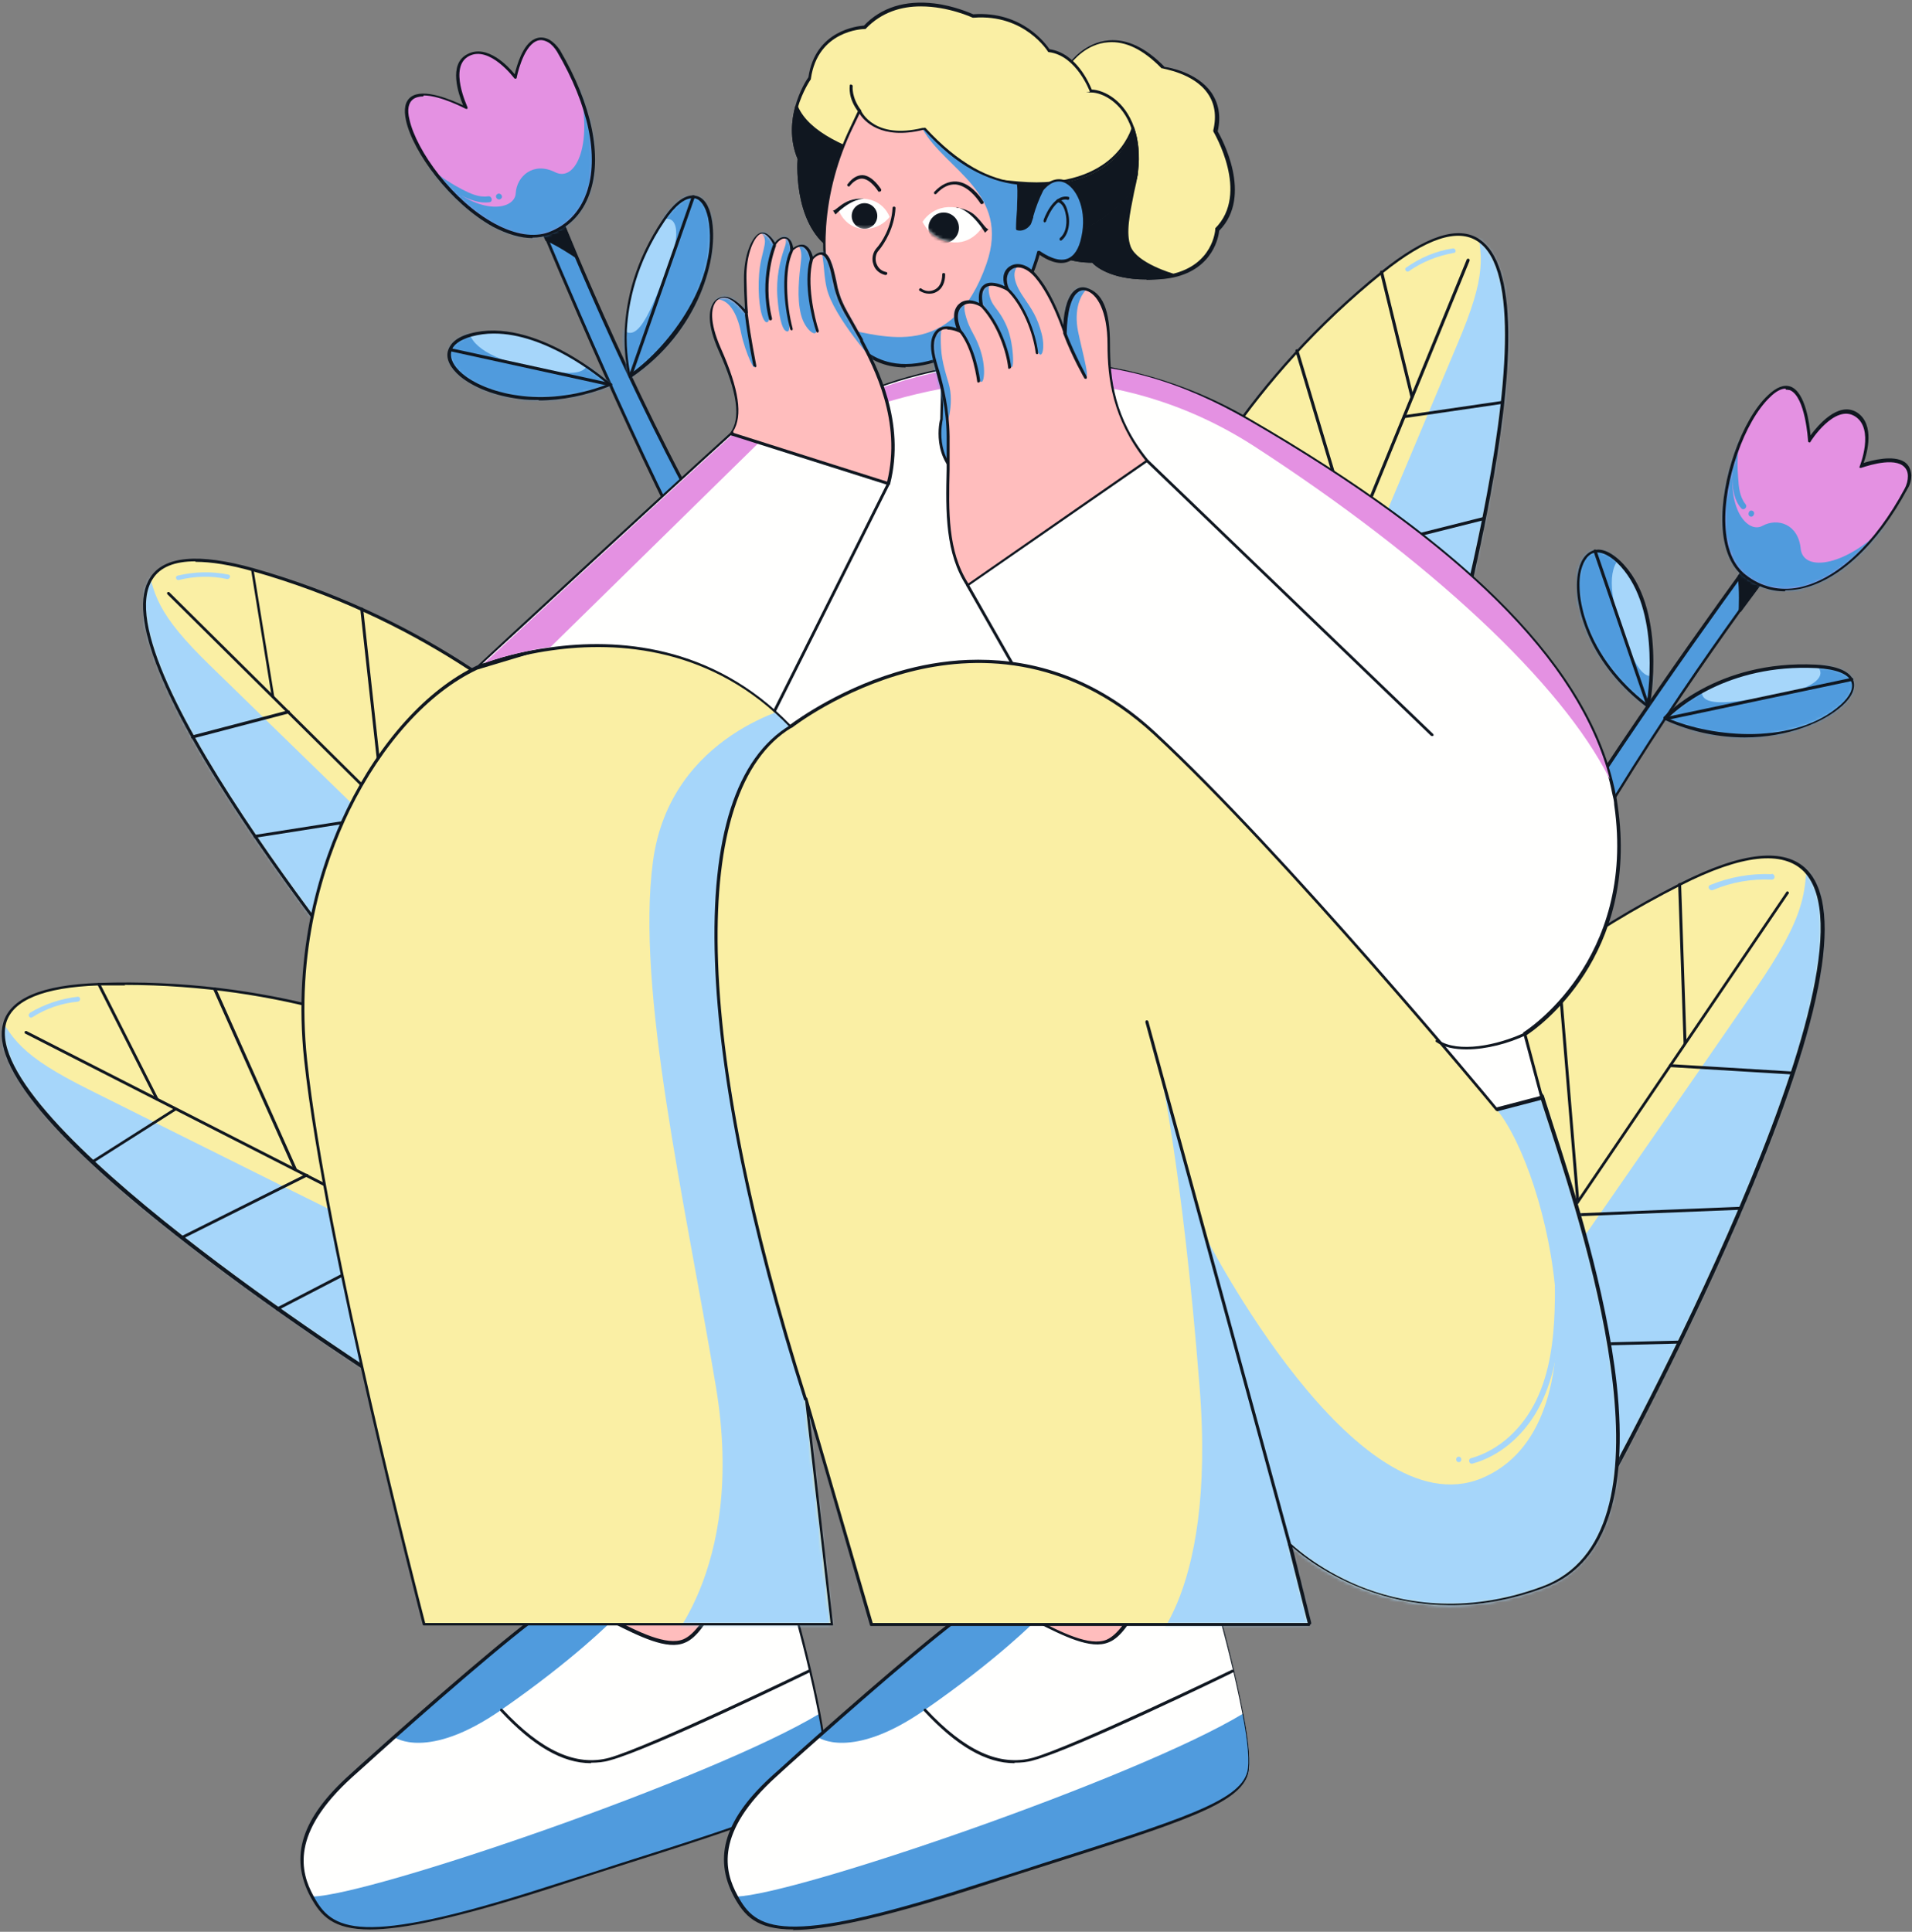 <svg width="583" height="589" viewBox="0 0 583 589" fill="none" xmlns="http://www.w3.org/2000/svg">
<rect x="0" y="0" width="583" height="589" fill="#808080" stroke="none"/>
<path d="M473.75 275.7C497.9 229.95 532.7 182.85 541.25 171.45C542.3 170.1 542 168 540.5 166.95C539.15 165.9 537.2 166.2 536.15 167.7C526.85 180.3 485.3 237.75 465.05 273.75L473.75 275.7Z" fill="#509BDD"/>
<path d="M473.75 276.15L465.05 274.2C465.05 274.2 464.75 274.2 464.75 273.9C464.75 273.9 464.75 273.6 464.75 273.45C485 237.3 527.6 178.65 535.85 167.4C537.05 165.75 539.3 165.45 540.8 166.65C541.55 167.25 542.15 168.15 542.3 169.05C542.3 169.95 542.3 171 541.55 171.75C531.8 184.8 497.9 230.7 474.05 275.85C474.05 275.85 473.75 276.15 473.6 276.15H473.75ZM465.8 273.45L473.6 275.25C497.45 230.1 531.2 184.2 540.95 171.3C541.4 170.7 541.55 169.95 541.4 169.35C541.4 168.6 540.95 168 540.35 167.55C539.15 166.65 537.5 166.95 536.6 168.15C528.35 179.4 486.2 237.45 465.8 273.6V273.45Z" fill="#101720"/>
<path d="M502.4 215.25C502.4 215.25 508.1 185.1 493.25 171.15C478.4 157.2 472.4 192.6 502.4 215.25Z" fill="#A6D6FA"/>
<mask id="mask0_19_4" style="mask-type:luminance" maskUnits="userSpaceOnUse" x="480" y="167" width="24" height="49">
<path d="M502.4 215.25C502.4 215.25 508.1 185.1 493.25 171.15C478.4 157.2 472.4 192.6 502.4 215.25Z" fill="white"/>
</mask>
<g mask="url(#mask0_19_4)">
<path d="M496.1 169.05C490.4 170.7 490.25 179.55 494 190.65C497.75 201.75 501.65 210.3 506.75 204C511.85 197.7 503 220.35 503 220.35L487.25 213.75L470.15 184.35L479.45 159.45L495.95 168.9L496.1 169.05Z" fill="#509BDD"/>
</g>
<path d="M502.55 215.7C502.55 215.7 502.4 215.7 502.25 215.7C494.3 209.7 488.15 202.2 484.55 194.1C481.55 187.35 480.2 180.45 481.1 175.05C481.7 171.15 483.35 168.75 485.75 167.85C487.4 167.25 490.1 167.4 493.85 170.85C508.7 184.8 503.15 215.1 503 215.4C503 215.55 503 215.7 502.7 215.7C502.7 215.7 502.7 215.7 502.55 215.7ZM487.25 168.45C486.8 168.45 486.35 168.45 485.9 168.6C483.95 169.2 482.45 171.6 481.85 175.05C480.5 183.6 484.7 201 502.1 214.5C502.85 209.85 506.15 184.05 492.95 171.45C490.85 169.5 488.75 168.45 487.1 168.45H487.25Z" fill="#101720"/>
<path d="M507.8 219.15C507.8 219.15 523.1 201.75 553.85 203.25C584.6 204.75 546.65 236.85 507.8 219.15Z" fill="#A6D6FA"/>
<mask id="mask1_19_4" style="mask-type:luminance" maskUnits="userSpaceOnUse" x="507" y="203" width="59" height="22">
<path d="M507.8 219.15C507.8 219.15 523.1 201.75 553.85 203.25C584.6 204.75 546.65 236.85 507.8 219.15Z" fill="white"/>
</mask>
<g mask="url(#mask1_19_4)">
<path d="M552.5 202.05C558.35 205.2 554.15 210 541.25 212.1C528.2 214.2 515.75 216.6 519.65 208.35C523.55 200.1 501.8 221.4 501.8 221.4L535.4 236.1L562.55 231.9L577.4 205.95L555.95 195.3L552.65 202.05H552.5Z" fill="#509BDD"/>
</g>
<path d="M532.1 224.85C524.45 224.85 516.05 223.35 507.5 219.45C507.5 219.45 507.35 219.3 507.2 219.15C507.2 219.15 507.2 218.85 507.2 218.7C507.35 218.55 523.1 201.15 553.7 202.65C561.8 203.1 564.35 205.5 565.1 207.45C565.85 209.7 564.8 212.4 561.8 215.1C556.25 220.2 545.15 224.85 531.95 224.85H532.1ZM508.55 219C522.05 224.85 547.55 227.4 561.5 214.65C564.05 212.25 565.25 209.85 564.5 207.9C563.6 205.5 559.85 204 553.85 203.7C526.55 202.35 511.25 216.3 508.55 219Z" fill="#101720"/>
<path d="M530.3 175.95C531.05 179.4 530.6 186.15 530.6 186.15L538.4 175.65L532.55 172.65L530.3 175.95Z" fill="#101720"/>
<path d="M530.6 186.45C530.6 186.45 530.6 186.45 530.45 186.45C530.3 186.45 530.15 186.15 530.15 186C530.15 186 530.45 179.4 529.85 175.95V175.65L532.1 172.35C532.1 172.2 532.4 172.05 532.7 172.35L538.4 175.35C538.4 175.35 538.55 175.5 538.7 175.65C538.85 175.8 538.7 175.95 538.7 175.95L530.9 186.45C530.9 186.45 530.75 186.6 530.6 186.6V186.45ZM530.75 175.95C531.2 178.5 531.2 182.4 531.05 184.5L537.65 175.65L532.7 173.1L530.75 175.95Z" fill="#101720"/>
<path d="M582.2 145.05C582.2 146.55 581.75 147.9 581.15 149.25C566.15 177.15 545.3 186.15 532.1 175.65C518.9 165.15 528.5 131.25 539.45 120.75C550.4 110.25 551.6 134.1 551.6 134.1C551.6 134.1 559.25 122.25 565.85 126.15C572.45 130.05 567.5 142.05 567.5 142.05C567.5 142.05 582.05 136.65 582.35 145.05H582.2Z" fill="#E491E2"/>
<mask id="mask2_19_4" style="mask-type:luminance" maskUnits="userSpaceOnUse" x="525" y="118" width="58" height="62">
<path d="M582.2 145.05C582.2 146.55 581.75 147.9 581.15 149.25C566.15 177.15 545.3 186.15 532.1 175.65C518.9 165.15 528.5 131.25 539.45 120.75C550.4 110.25 551.6 134.1 551.6 134.1C551.6 134.1 559.25 122.1 565.85 126.15C572.45 130.2 567.5 142.05 567.5 142.05C567.5 142.05 582.05 136.65 582.35 145.05H582.2Z" fill="white"/>
</mask>
<g mask="url(#mask2_19_4)">
<path d="M575.75 159.45C563.45 172.65 549.8 174.75 549.05 167.25C548.3 159.75 542 157.8 537.35 160.35C532.7 162.9 525.2 154.05 529.55 137.25C533.9 120.45 514.7 149.1 514.7 149.1V167.4C514.85 167.4 544.25 187.05 544.25 187.05L567.95 189.75L575.75 159.3V159.45Z" fill="#509BDD"/>
<path d="M530.3 135.45C529.7 138.9 529.7 142.35 530 145.8C530.15 148.5 530.45 151.5 532.25 153.75C533 154.65 531.65 155.85 530.9 154.95C528.8 152.55 528.35 149.4 528.2 146.25C527.9 142.35 527.9 138.6 528.5 134.85C528.65 133.65 530.45 134.25 530.3 135.3V135.45Z" fill="#509BDD"/>
<path d="M534.2 155.7C535.4 156 534.8 157.8 533.75 157.5C532.7 157.2 533.15 155.4 534.2 155.7Z" fill="#509BDD"/>
</g>
<path d="M544.25 180.3C539.75 180.3 535.55 178.8 531.8 175.95C527.75 172.8 525.5 167.25 525.2 160.05C524.6 146.55 531.05 127.95 539.15 120.45C541.7 118.05 543.95 117.15 546.05 117.9C550.55 119.7 551.75 129.3 552.05 132.75C554.15 129.9 560.45 122.25 566.15 125.7C571.85 129.3 569.3 138.3 568.25 141.15C570.65 140.4 577.25 138.6 580.7 140.85C582.05 141.75 582.65 143.1 582.8 144.9C582.8 146.25 582.5 147.75 581.6 149.1C572.45 166.05 560.6 177.15 548.9 179.55C547.4 179.85 545.75 180 544.4 180L544.25 180.3ZM544.4 118.5C543.05 118.5 541.4 119.4 539.75 121.05C531.95 128.4 525.5 146.7 526.1 160.05C526.4 167.1 528.5 172.35 532.4 175.35C537.05 178.95 542.6 180.3 548.6 179.1C560 176.7 571.7 165.9 580.7 149.1C581.45 147.75 581.75 146.4 581.75 145.2C581.75 143.7 581.15 142.65 580.1 141.9C576.35 139.35 567.65 142.65 567.5 142.65C567.35 142.65 567.2 142.65 567.05 142.65C567.05 142.65 566.9 142.35 567.05 142.2C567.05 142.2 571.7 130.65 565.55 126.9C559.4 123.15 552.05 134.55 552.05 134.7C552.05 134.85 551.75 135 551.6 134.85C551.45 134.85 551.3 134.7 551.3 134.4C551.3 134.4 550.55 120.9 545.75 118.95C545.45 118.95 545 118.8 544.55 118.8L544.4 118.5Z" fill="#101720"/>
<path d="M502.55 215.7C502.4 215.7 502.25 215.7 502.1 215.4L485.9 168.15C485.9 167.85 485.9 167.7 486.2 167.55C486.5 167.55 486.65 167.55 486.8 167.85L503 215.1C503 215.4 503 215.55 502.7 215.7H502.55Z" fill="#101720"/>
<path d="M507.8 219.6C507.65 219.6 507.35 219.6 507.35 219.3C507.35 219 507.35 218.85 507.65 218.7L564.5 206.7C564.8 206.7 564.95 206.7 565.1 207C565.1 207.3 565.1 207.45 564.8 207.6L507.95 219.6H507.8Z" fill="#101720"/>
<path d="M222.8 173.099C196.25 128.699 173.9 74.549 168.65 61.349C168.05 59.7 166.1 58.95 164.45 59.55C162.8 60.15 162.05 62.099 162.8 63.599C168.8 77.999 196.25 143.549 216.5 179.399L222.65 172.949L222.8 173.099Z" fill="#509BDD"/>
<path d="M216.5 180.15C216.5 180.15 216.2 180.15 216.2 179.85C195.8 143.55 167.9 76.95 162.5 63.9C161.75 62.1 162.5 60 164.45 59.25C165.35 58.8 166.4 58.8 167.3 59.25C168.2 59.55 168.95 60.3 169.25 61.2C173.6 72 196.25 127.8 223.25 172.95C223.25 172.95 223.25 173.25 223.25 173.4C223.25 173.4 223.25 173.4 223.25 173.55L217.1 180C217.1 180 216.95 180 216.8 180L216.5 180.15ZM165.8 59.85C165.5 59.85 165.05 59.85 164.75 60C163.4 60.6 162.8 62.1 163.25 63.45C168.65 76.35 196.25 142.35 216.65 178.8L222.2 172.95C195.2 127.95 172.55 72.15 168.2 61.35C167.9 60.6 167.45 60.15 166.7 59.85C166.4 59.85 165.95 59.7 165.65 59.7L165.8 59.85Z" fill="#101720"/>
<path d="M186.05 117.3C186.05 117.3 163.25 96.75 143.6 102.15C123.95 107.55 151.25 131.1 186.05 117.3Z" fill="#A6D6FA"/>
<mask id="mask3_19_4" style="mask-type:luminance" maskUnits="userSpaceOnUse" x="137" y="101" width="50" height="21">
<path d="M186.05 117.3C186.05 117.3 163.25 96.75 143.6 102.15C123.95 107.55 151.25 131.1 186.05 117.3Z" fill="white"/>
</mask>
<g mask="url(#mask3_19_4)">
<path d="M143.15 98.7C141.65 104.4 149 109.2 160.55 111.75C172.1 114.3 181.4 115.5 178.7 107.85C176 100.2 190.7 119.55 190.7 119.55L176.9 129.6L142.85 129L126.5 108.15L143.15 98.85V98.7Z" fill="#509BDD"/>
</g>
<path d="M164.45 121.95C162.5 121.95 160.4 121.95 158.45 121.65C151.1 120.75 144.5 118.2 140.3 114.75C137.3 112.2 135.95 109.5 136.55 107.1C137 105.45 138.35 103.05 143.3 101.7C162.95 96.3 185.9 116.7 186.2 117C186.2 117 186.35 117.3 186.2 117.45C186.2 117.6 186.2 117.75 185.9 117.75C178.7 120.6 171.35 122.1 164.15 122.1L164.45 121.95ZM150.5 101.7C148.25 101.7 146 102 143.75 102.6C140.15 103.65 138.05 105.15 137.6 107.25C137.15 109.35 138.35 111.75 141.05 114C147.65 119.55 164.75 124.95 185.3 117.15C182.15 114.45 166.25 101.7 150.65 101.7H150.5Z" fill="#101720"/>
<path d="M192.05 114.75C192.05 114.75 185.15 92.55 202.4 67.05C219.65 41.55 227.3 90.6 192.05 114.75Z" fill="#A6D6FA"/>
<mask id="mask4_19_4" style="mask-type:luminance" maskUnits="userSpaceOnUse" x="190" y="59" width="27" height="56">
<path d="M192.05 114.75C192.05 114.75 185.15 92.55 202.4 67.05C219.65 41.55 227.3 90.6 192.05 114.75Z" fill="white"/>
</mask>
<g mask="url(#mask4_19_4)">
<path d="M200.6 67.65C206.3 64.2 208.4 70.35 203.3 82.5C198.35 94.8 194 106.65 188.9 99.15C183.8 91.65 190.85 121.2 190.85 121.2L220.7 100.2L231.2 74.85L216.65 48.6L196.4 61.35L200.6 67.65Z" fill="#509BDD"/>
</g>
<path d="M192.05 115.2C192.05 115.2 191.75 115.05 191.75 114.9C191.75 114.75 185 92.25 202.1 66.9C206.6 60.15 210.05 59.25 212.15 59.7C214.55 60.15 216.2 62.55 216.95 66.45C219.35 78.15 213.35 100.95 192.35 115.2C192.35 115.2 192.2 115.2 192.05 115.2ZM211.1 60.45C208.7 60.45 205.7 62.85 202.7 67.35C193.85 80.4 191.6 92.55 191.15 100.5C190.85 107.4 191.9 112.35 192.2 114C204.2 105.6 219.65 85.05 215.9 66.45C215.15 63 213.65 60.75 211.7 60.45C211.55 60.45 211.25 60.45 211.1 60.45Z" fill="#101720"/>
<path d="M166.7 73.05C170 74.25 175.55 78 175.55 78L170.6 65.85L165.05 69.3L166.7 72.9V73.05Z" fill="#101720"/>
<path d="M175.55 78.45C175.55 78.45 175.4 78.45 175.25 78.45C175.25 78.45 169.7 74.7 166.55 73.5C166.4 73.5 166.25 73.35 166.25 73.2L164.6 69.6C164.6 69.45 164.6 69.15 164.75 69L170.3 65.55C170.3 65.55 170.6 65.55 170.75 65.55C170.75 65.55 171.05 65.55 171.05 65.85L176 77.85C176 78 176 78.3 176 78.3C176 78.3 175.85 78.3 175.7 78.3L175.55 78.45ZM167.15 72.75C169.55 73.65 172.85 75.75 174.65 76.95L170.45 66.75L165.65 69.6L167 72.75H167.15Z" fill="#101720"/>
<path d="M167.3 12.6C168.5 13.35 169.55 14.4 170.3 15.6C186.35 42.9 183.35 65.4 167.45 71.25C151.25 77.25 127.55 51.3 124.25 36.45C121.1 21.6 142.1 33 142.1 33C142.1 33 135.95 20.25 142.7 16.8C149.6 13.35 157.1 23.7 157.1 23.7C157.1 23.7 159.95 8.4 167.3 12.6Z" fill="#E491E2"/>
<mask id="mask5_19_4" style="mask-type:luminance" maskUnits="userSpaceOnUse" x="123" y="11" width="58" height="62">
<path d="M167.3 12.6C168.5 13.35 169.55 14.4 170.3 15.6C186.35 42.9 183.35 65.4 167.45 71.25C151.25 77.25 127.55 51.3 124.25 36.45C120.95 21.6 142.1 33 142.1 33C142.1 33 135.95 20.25 142.7 16.8C149.6 13.35 157.1 23.7 157.1 23.7C157.1 23.7 159.95 8.4 167.3 12.6Z" fill="white"/>
</mask>
<g mask="url(#mask5_19_4)">
<path d="M176.3 25.65C181.1 43.05 175.85 55.8 169.25 52.5C162.65 49.2 157.55 53.7 157.25 58.95C156.95 64.2 145.55 66.15 133.55 53.7C121.55 41.25 135.95 72.6 135.95 72.6L151.7 81.9L183.8 67.05L198.35 48.15L176.45 25.8L176.3 25.65Z" fill="#509BDD"/>
<path d="M132.2 52.05C134.9 54.3 137.75 56.1 140.9 57.75C143.3 58.95 146 60.3 148.85 59.85C150.05 59.7 150.35 61.5 149.3 61.65C146.15 62.1 143.3 60.9 140.45 59.55C137 57.75 133.85 55.8 130.85 53.4C129.95 52.65 131.3 51.45 132.2 52.2V52.05Z" fill="#509BDD"/>
<path d="M151.55 59.25C152.45 58.5 153.65 59.85 152.75 60.6C151.85 61.35 150.65 60 151.55 59.25Z" fill="#509BDD"/>
</g>
<path d="M162.35 72.6C158.75 72.6 154.7 71.4 150.35 69.15C137.3 61.95 125.9 46.35 123.8 36.75C123.05 33.3 123.5 30.9 125.3 29.55C129.2 26.7 137.9 30.6 141.2 32.1C139.85 28.8 136.55 19.5 142.55 16.5C148.55 13.35 155 20.25 156.95 22.65C157.55 20.1 159.35 13.5 163.1 11.85C164.45 11.25 165.95 11.25 167.6 12.15C168.8 12.9 169.85 13.95 170.75 15.3C180.5 31.95 183.8 47.85 179.75 59.1C177.65 65.1 173.45 69.45 167.6 71.55C165.95 72.15 164.3 72.45 162.35 72.45V72.6ZM129.05 29.4C127.85 29.4 126.65 29.7 125.9 30.3C124.55 31.35 124.1 33.45 124.85 36.45C126.95 45.9 138.05 61.35 150.95 68.25C157.1 71.55 162.8 72.45 167.3 70.8C172.85 68.7 176.75 64.65 178.85 58.8C182.75 47.85 179.45 32.1 169.85 15.75C169.1 14.55 168.2 13.5 167.15 12.9C165.8 12.15 164.6 12 163.4 12.6C159.35 14.55 157.55 23.55 157.55 23.7C157.55 23.85 157.4 24 157.25 24C157.1 24 156.95 24 156.8 23.85C156.8 23.85 149.3 13.8 143 17.1C136.7 20.4 142.55 32.55 142.55 32.7C142.55 32.85 142.55 33.15 142.55 33.15C142.55 33.15 142.25 33.3 141.95 33.15C141.95 33.15 134.3 29.1 129.2 29.1L129.05 29.4Z" fill="#101720"/>
<path d="M186.05 117.75L137.3 107.1C137 107.1 136.85 106.8 137 106.5C137 106.2 137.3 106.05 137.6 106.2L186.35 116.85C186.65 116.85 186.8 117.15 186.65 117.45C186.65 117.6 186.35 117.75 186.2 117.75H186.05Z" fill="#101720"/>
<path d="M192.05 115.2C191.75 115.2 191.75 114.9 191.75 114.6L210.95 59.85C210.95 59.55 211.25 59.55 211.55 59.55C211.85 59.55 211.85 59.85 211.85 60.15L192.65 114.9C192.65 115.05 192.35 115.2 192.2 115.2H192.05Z" fill="#101720"/>
<path d="M189.2 355.05C189.2 355.05 130.1 296.85 30.05 300.15C-70 303.45 120.5 423.15 120.5 423.15L189.2 355.05Z" fill="#FAEFA4"/>
<mask id="mask6_19_4" style="mask-type:luminance" maskUnits="userSpaceOnUse" x="1" y="300" width="189" height="124">
<path d="M189.2 355.05C189.2 355.05 130.1 296.85 30.05 300.15C-70 303.45 120.5 423.15 120.5 423.15L189.2 355.05Z" fill="white"/>
</mask>
<g mask="url(#mask6_19_4)">
<path d="M-2.2 305.7C3.2 316.8 6.5 321.9 26.9 332.1C47.3 342.3 130.25 383.7 143.15 389.7C156.05 395.7 179 380.4 179 380.4L115.85 448.95L-12.55 351.9L-2.2 305.55V305.7Z" fill="#A6D6FA"/>
<path d="M9.05 308.85C13.55 306.15 18.5 304.5 23.75 303.9C24.65 303.9 24.65 305.25 23.75 305.4C18.8 305.85 14 307.5 9.8 310.2C9.05 310.65 8.3 309.45 9.05 309V308.85Z" fill="#A6D6FA"/>
</g>
<path d="M120.5 423.6C120.5 423.6 120.35 423.6 120.2 423.6C119.9 423.45 87.95 403.35 57.5 379.65C16.4 347.85 -2.65 325.05 0.95 312C3.05 304.35 12.8 300.3 30.05 299.7C81.8 297.9 122.45 313.05 147.35 325.95C174.35 339.9 189.35 354.6 189.5 354.75C189.5 354.75 189.5 354.9 189.5 355.05V355.35L120.8 423.45C120.8 423.45 120.65 423.45 120.5 423.45V423.6ZM38.15 300.45C35.45 300.45 32.75 300.45 30.05 300.45C13.25 301.05 3.8 304.95 1.85 312C-6.1 341.55 113.45 418.05 120.35 422.4L188.45 354.9C186.05 352.65 171.5 339.45 146.75 326.55C123.2 314.4 85.7 300.3 38 300.3L38.15 300.45Z" fill="#101720"/>
<path d="M154.55 390C154.55 390 154.55 390 154.4 390L7.7 315.15C7.55 315.15 7.4 314.7 7.55 314.55C7.55 314.4 8 314.25 8.15 314.4L154.85 389.25C155 389.25 155.15 389.7 155 389.85C155 390 154.7 390.15 154.55 390.15V390Z" fill="#101720"/>
<path d="M84.65 399.6C84.5 399.6 84.35 399.6 84.2 399.3C84.2 399.15 84.2 398.85 84.35 398.7L128.3 375.9C128.45 375.9 128.75 375.9 128.9 376.05C129.05 376.2 128.9 376.5 128.75 376.65L84.8 399.45C84.8 399.45 84.8 399.45 84.65 399.45V399.6Z" fill="#101720"/>
<path d="M55.55 377.85C55.4 377.85 55.25 377.85 55.1 377.55C55.1 377.4 55.1 377.1 55.25 376.95L93.35 357.9C93.5 357.9 93.8 357.9 93.95 358.05C94.1 358.2 93.95 358.5 93.8 358.65L55.7 377.7C55.7 377.7 55.7 377.7 55.55 377.7V377.85Z" fill="#101720"/>
<path d="M28.25 354.75C28.25 354.75 27.95 354.75 27.8 354.6C27.8 354.45 27.8 354.15 27.8 354L53.3 337.8C53.45 337.8 53.75 337.8 53.9 337.8C53.9 337.95 53.9 338.25 53.9 338.4L28.4 354.6C28.4 354.6 28.25 354.6 28.1 354.6L28.25 354.75Z" fill="#101720"/>
<path d="M47.9 335.55C47.75 335.55 47.6 335.55 47.45 335.25L29.75 300.3C29.75 300.15 29.75 299.85 29.9 299.7C30.05 299.7 30.35 299.7 30.5 299.85L48.2 334.8C48.2 334.95 48.2 335.25 48.05 335.4C48.05 335.4 48.05 335.4 47.9 335.4V335.55Z" fill="#101720"/>
<path d="M90.05 357C89.9 357 89.75 357 89.6 356.7L65 301.65C65 301.35 65 301.2 65.3 301.05C65.45 301.05 65.75 301.05 65.9 301.35L90.5 356.4C90.5 356.7 90.5 356.85 90.2 357C90.2 357 90.2 357 90.05 357Z" fill="#101720"/>
<path d="M138.2 381.75C138.05 381.75 137.9 381.75 137.75 381.45L107.75 310.65C107.75 310.35 107.75 310.2 108.05 310.05C108.35 310.05 108.5 310.05 108.65 310.35L138.65 381.15C138.65 381.45 138.65 381.6 138.35 381.75C138.35 381.75 138.35 381.75 138.2 381.75Z" fill="#101720"/>
<path d="M170.45 374.25C170.3 374.25 170 374.25 170 373.95L162.5 335.4C162.5 335.1 162.5 334.95 162.8 334.8C163.1 334.8 163.25 334.8 163.4 335.1L170.9 373.65C170.9 373.95 170.9 374.1 170.6 374.25H170.45Z" fill="#101720"/>
<path d="M211.85 274.5C211.85 274.5 173.3 201 77 173.7C-19.3 146.4 125.75 318.45 125.75 318.45L211.85 274.5Z" fill="#FAEFA4"/>
<mask id="mask7_19_4" style="mask-type:luminance" maskUnits="userSpaceOnUse" x="43" y="170" width="169" height="149">
<path d="M211.85 274.5C211.85 274.5 173.3 201 77 173.7C-19.3 146.4 125.75 318.45 125.75 318.45L211.85 274.5Z" fill="white"/>
</mask>
<g mask="url(#mask7_19_4)">
<path d="M44.6 169.05C46.4 181.2 47.9 187.2 64.25 203.1C80.6 219 146.9 283.8 157.4 293.25C167.9 302.7 194.3 295.35 194.3 295.35L113.3 341.55L20.6 210.15L44.45 169.2L44.6 169.05Z" fill="#A6D6FA"/>
<path d="M54.2 175.5C59.3 174.3 64.55 174.15 69.65 175.2C70.55 175.35 70.1 176.7 69.2 176.55C64.4 175.5 59.3 175.65 54.5 176.85C53.6 177 53.3 175.65 54.2 175.5Z" fill="#A6D6FA"/>
</g>
<path d="M125.75 318.75C125.75 318.75 125.45 318.75 125.45 318.6C125.15 318.3 101 289.5 79.1 257.7C49.7 214.95 38.45 187.35 45.8 176.1C50 169.5 60.65 168.6 77.3 173.25C127.1 187.35 161.15 214.05 181.1 234C202.55 255.6 212.45 274.05 212.45 274.2V274.5C212.45 274.5 212.45 274.65 212.3 274.8L126.05 318.75C126.05 318.75 126.05 318.75 125.9 318.75H125.75ZM59.6 171.15C53.15 171.15 48.8 172.95 46.55 176.55C29.9 202.35 120.65 311.55 125.9 317.85L211.4 274.35C209.9 271.5 200 254.4 180.35 234.6C160.55 214.8 126.65 188.25 77 174.15C70.1 172.2 64.4 171.3 59.6 171.3V171.15Z" fill="#101720"/>
<path d="M168.35 297.15H168.05L51.05 181.2C50.9 181.05 50.9 180.75 51.05 180.6C51.2 180.45 51.5 180.45 51.65 180.6L168.65 296.55C168.8 296.7 168.8 297 168.65 297.15C168.65 297.15 168.5 297.15 168.35 297.15Z" fill="#101720"/>
<path d="M98.9 285C98.75 285 98.45 284.85 98.45 284.7C98.45 284.4 98.45 284.25 98.75 284.25L147.5 276C147.8 276 147.95 276 147.95 276.3C147.95 276.6 147.95 276.75 147.65 276.75L98.9 285Z" fill="#101720"/>
<path d="M77.75 255.45C77.6 255.45 77.3 255.3 77.3 255C77.3 254.7 77.3 254.55 77.75 254.55L119.75 247.95C120.05 247.95 120.2 247.95 120.2 248.4C120.2 248.7 120.2 248.85 119.75 248.85L77.75 255.45Z" fill="#101720"/>
<path d="M58.7 225.15C58.55 225.15 58.25 225.15 58.25 224.85C58.25 224.55 58.25 224.4 58.55 224.25L87.8 216.6C88.1 216.6 88.25 216.6 88.4 216.9C88.4 217.2 88.4 217.35 88.1 217.5L58.85 225.15H58.7Z" fill="#101720"/>
<path d="M83.3 212.85C83.15 212.85 82.85 212.7 82.85 212.4L76.55 173.7C76.55 173.4 76.55 173.25 76.85 173.25C77.15 173.25 77.3 173.25 77.3 173.55L83.6 212.25C83.6 212.55 83.6 212.7 83.3 212.7V212.85Z" fill="#101720"/>
<path d="M116.9 246.15C116.6 246.15 116.45 246 116.45 245.7L109.85 185.7C109.85 185.4 110 185.25 110.3 185.25C110.6 185.25 110.75 185.4 110.75 185.7L117.35 245.7C117.35 246 117.2 246.15 116.9 246.15Z" fill="#101720"/>
<path d="M155.3 284.25C155 284.25 154.85 284.1 154.85 283.8L147.8 207.3C147.8 207 147.95 206.85 148.25 206.85C148.55 206.85 148.7 207 148.7 207.3L155.75 283.8C155.75 284.1 155.6 284.25 155.3 284.25Z" fill="#101720"/>
<path d="M188.3 287.1C188 287.1 187.85 286.8 187.85 286.65L192.35 247.65C192.35 247.35 192.65 247.2 192.8 247.2C193.1 247.2 193.25 247.5 193.25 247.65L188.75 286.65C188.75 286.95 188.6 287.1 188.3 287.1Z" fill="#101720"/>
<path d="M336.5 228.3C336.5 228.3 343.25 145.65 421.4 82.95C499.55 20.25 433.1 235.2 433.1 235.2L336.65 228.3H336.5Z" fill="#FAEFA4"/>
<mask id="mask8_19_4" style="mask-type:luminance" maskUnits="userSpaceOnUse" x="336" y="71" width="124" height="165">
<path d="M336.5 228.3C336.5 228.3 343.25 145.65 421.4 82.95C499.55 20.25 433.1 235.2 433.1 235.2L336.65 228.3H336.5Z" fill="white"/>
</mask>
<g mask="url(#mask8_19_4)">
<path d="M449.3 66C452.45 77.85 453.35 83.85 444.35 105C435.5 126 399.65 211.5 393.8 224.4C387.8 237.3 360.65 240.75 360.65 240.75L453.2 251.55L487.25 94.35L449.3 66Z" fill="#A6D6FA"/>
<path d="M443 75.75C437.9 76.5 432.95 78.6 428.75 81.6C428 82.05 428.9 83.25 429.65 82.65C433.7 79.8 438.35 78 443.3 77.1C444.2 77.1 443.9 75.6 443 75.75Z" fill="#A6D6FA"/>
</g>
<path d="M432.95 235.65L336.5 228.9C336.5 228.9 336.2 228.9 336.2 228.75C336.2 228.75 336.2 228.6 336.2 228.45C336.2 228.3 338 207.45 349.4 179.1C359.9 153 380.9 115.2 421.25 82.65C434.75 71.85 444.8 68.55 451.25 73.05C462.35 80.7 462.8 110.25 452.45 161.25C444.8 199.05 433.7 235.05 433.55 235.5C433.55 235.65 433.25 235.8 433.1 235.8L432.95 235.65ZM336.95 227.85L432.65 234.6C435.05 226.8 476 90.75 450.65 73.65C444.5 69.45 434.75 72.75 421.7 83.25C381.5 115.65 360.65 153.3 350.15 179.25C339.8 205.05 337.4 224.7 337.1 227.85H336.95Z" fill="#101720"/>
<path d="M385.25 232.2C385.25 232.2 385.25 232.2 385.1 232.2C384.8 232.2 384.8 231.9 384.8 231.6L447.2 79.2C447.2 78.9 447.5 78.9 447.8 78.9C448.1 78.9 448.1 79.2 448.1 79.5L385.7 231.9C385.7 232.05 385.4 232.2 385.25 232.2Z" fill="#101720"/>
<path d="M396.2 205.35C396.05 205.35 395.75 205.35 395.75 205.05C395.75 204.75 395.75 204.6 396.05 204.45L444.2 193.05C444.5 193.05 444.65 193.05 444.8 193.35C444.8 193.65 444.8 193.8 444.5 193.95L396.35 205.35H396.2Z" fill="#101720"/>
<path d="M411.2 168.9C411.05 168.9 410.75 168.9 410.75 168.6C410.75 168.3 410.75 168.15 411.05 168L452.3 157.65C452.6 157.65 452.75 157.65 452.9 157.95C453.05 158.25 452.9 158.4 452.6 158.55L411.35 168.9H411.2Z" fill="#101720"/>
<path d="M428.15 127.5C428 127.5 427.7 127.35 427.7 127.05C427.7 126.75 427.7 126.6 428.15 126.6L458 122.25C458.3 122.25 458.45 122.25 458.45 122.7C458.45 123 458.45 123.15 458 123.15L428.15 127.5Z" fill="#101720"/>
<path d="M430.55 121.5C430.4 121.5 430.1 121.5 430.1 121.2L420.8 83.1C420.8 82.8 420.8 82.65 421.1 82.5C421.4 82.5 421.55 82.5 421.7 82.8L431 120.9C431 121.2 431 121.35 430.7 121.5H430.55Z" fill="#101720"/>
<path d="M412.7 165.15C412.55 165.15 412.4 165.15 412.25 164.85L395 107.1C395 106.8 395 106.65 395.3 106.5C395.6 106.5 395.75 106.5 395.9 106.8L413.15 164.55C413.15 164.85 413.15 165 412.85 165.15H412.7Z" fill="#101720"/>
<path d="M392.15 215.4C392 215.4 391.85 215.4 391.7 215.1L368.3 141.9C368.3 141.6 368.3 141.45 368.6 141.3C368.9 141.3 369.05 141.3 369.2 141.6L392.6 214.8C392.6 215.1 392.6 215.25 392.3 215.4H392.15Z" fill="#101720"/>
<path d="M362.9 230.7C362.75 230.7 362.6 230.7 362.45 230.4L342.95 196.35C342.95 196.2 342.95 195.9 343.1 195.75C343.25 195.6 343.55 195.75 343.7 195.9L363.2 229.95C363.2 230.1 363.2 230.4 363.05 230.55C363.05 230.55 363.05 230.55 362.9 230.55V230.7Z" fill="#101720"/>
<path d="M372.8 423.75C372.8 423.75 402.05 325.5 512.3 269.55C622.55 213.6 487.7 456.45 487.7 456.45L372.8 423.6V423.75Z" fill="#FAEFA4"/>
<mask id="mask9_19_4" style="mask-type:luminance" maskUnits="userSpaceOnUse" x="372" y="261" width="184" height="196">
<path d="M372.8 423.75C372.8 423.75 402.05 325.5 512.3 269.55C622.55 213.6 487.7 456.45 487.7 456.45L372.8 423.75Z" fill="white"/>
</mask>
<g mask="url(#mask9_19_4)">
<path d="M550.55 256.35C551.3 271.5 550.85 279 534.8 302.25C518.75 325.5 453.8 419.55 443.3 433.65C432.8 447.75 399.05 444.9 399.05 444.9L508.1 481.65L589.25 300.3L550.55 256.35Z" fill="#A6D6FA"/>
<path d="M540.2 266.55C533.75 266.25 527.3 267.45 521.45 269.85C520.4 270.3 521.3 271.8 522.35 271.35C528.05 268.95 534.2 267.9 540.2 268.2C541.4 268.2 541.4 266.55 540.2 266.4V266.55Z" fill="#A6D6FA"/>
</g>
<path d="M487.7 457.05L372.8 424.2C372.8 424.2 372.65 424.2 372.5 424.05V423.75C372.5 423.45 380.15 398.7 401 367.5C420.35 338.7 455.15 298.2 512.3 269.25C531.2 259.65 544.25 258.3 551 265.2C562.55 277.2 555.5 313.05 530 371.85C511.1 415.5 488.6 456.3 488.3 456.75C488.3 456.75 488 457.05 487.85 457.05H487.7ZM373.4 423.45L487.4 456C491.9 447.9 576.35 293.25 550.1 265.8C543.65 259.2 531.05 260.55 512.45 270C455.6 298.8 420.8 339.15 401.6 367.8C382.25 396.6 374.45 420 373.4 423.3V423.45Z" fill="#101720"/>
<path d="M430.85 440.85C430.85 440.85 430.7 440.85 430.55 440.85C430.4 440.85 430.25 440.4 430.55 440.25L544.7 271.95C544.7 271.8 545.15 271.65 545.3 271.95C545.45 271.95 545.6 272.4 545.3 272.55L431.15 440.85L430.85 441V440.85Z" fill="#101720"/>
<path d="M450.95 411.15C450.65 411.15 450.5 411 450.5 410.7C450.5 410.4 450.65 410.25 450.95 410.25L512 408.75C512.3 408.75 512.45 408.9 512.45 409.2C512.45 409.5 512.3 409.65 512 409.65L450.95 411.15Z" fill="#101720"/>
<path d="M478.25 370.95C477.95 370.95 477.8 370.8 477.8 370.5C477.8 370.2 477.95 370.05 478.25 370.05L530.75 367.95C531.05 367.95 531.2 368.1 531.2 368.4C531.2 368.7 531.05 368.85 530.75 368.85L478.25 370.95Z" fill="#101720"/>
<path d="M546.5 327.6L509.3 325.35C509 325.35 508.85 325.05 508.85 324.9C508.85 324.75 509 324.45 509.3 324.45L546.5 326.7C546.8 326.7 546.95 327 546.95 327.15C546.95 327.45 546.8 327.6 546.5 327.6Z" fill="#101720"/>
<path d="M513.8 318.45C513.5 318.45 513.35 318.3 513.35 318L511.7 269.7C511.7 269.4 511.85 269.25 512.15 269.25C512.45 269.25 512.6 269.4 512.6 269.7L514.25 318C514.25 318.3 514.1 318.45 513.8 318.45Z" fill="#101720"/>
<path d="M481.1 366.75C480.8 366.75 480.65 366.6 480.65 366.3L474.5 292.05C474.5 291.75 474.65 291.6 474.95 291.6C475.25 291.6 475.4 291.75 475.4 292.05L481.55 366.3C481.55 366.6 481.4 366.75 481.1 366.75Z" fill="#101720"/>
<path d="M443.6 422.1C443.3 422.1 443.15 421.95 443.15 421.65L433.55 327.15C433.55 326.85 433.7 326.7 434 326.7C434.3 326.7 434.45 326.85 434.45 327.15L444.05 421.65C444.05 421.95 443.9 422.1 443.6 422.1Z" fill="#101720"/>
<path d="M404.3 433.35C404.15 433.35 404 433.35 403.85 433.05L389 386.85C389 386.55 389 386.4 389.3 386.25C389.6 386.25 389.75 386.25 389.9 386.55L404.75 432.75C404.75 433.05 404.75 433.2 404.45 433.35H404.3Z" fill="#101720"/>
<path d="M231.35 488.4L226.25 463.5C226.25 463.5 202.4 475.05 171.05 478.65L178.7 517.65L209.6 511.95L231.35 488.25V488.4Z" fill="#FFBDBD"/>
<path d="M178.7 518.25C178.55 518.25 178.25 518.25 178.25 517.95L170.6 478.95V478.65C170.6 478.65 170.75 478.5 170.9 478.5C201.95 474.9 225.65 463.5 225.95 463.35C225.95 463.35 226.25 463.35 226.4 463.35C226.4 463.35 226.55 463.5 226.7 463.65L231.8 488.55V488.85L210.05 512.55C210.05 512.55 209.9 512.55 209.75 512.55L178.85 518.25H178.7ZM171.5 479.1L179 517.2L209.3 511.65L230.75 488.25L225.8 464.1C222.2 465.75 199.85 475.65 171.5 478.95V479.1Z" fill="#101720"/>
<path d="M95.15 578.25C100.55 588.45 107.9 594.6 166.55 575.85C225.2 557.1 248.6 551.25 251.45 540.75C252.35 537.6 251.45 530.55 249.95 522.45C247.85 511.5 244.55 498.45 242 489.45C240.35 483.15 239 478.95 239 478.95C223.7 466.2 218.6 496.2 208.85 500.25C203.6 502.5 194.9 498.15 186.95 494.1C180.05 490.65 173.75 487.35 170.45 488.7C164.75 491.1 139.25 513 120.5 529.65C119.15 530.85 117.8 531.9 116.6 533.1C113.15 536.25 110 539.1 107.3 541.35C90.5 556.5 89.9 568.05 95.3 578.25H95.15Z" fill="#FFFFFE"/>
<path d="M95.15 578.25C100.55 588.45 107.9 594.6 166.55 575.85C225.2 557.1 248.6 551.25 251.45 540.75C252.35 537.6 251.45 530.55 249.95 522.45C217.25 542.25 112.85 577.95 95.3 578.25H95.15Z" fill="#509BDD"/>
<path d="M120.2 529.65C120.2 529.65 130.25 537 152.75 521.4C175.25 505.8 186.65 494.1 186.65 494.1C179.75 490.65 173.45 487.35 170.15 488.7C164.45 491.1 138.95 513 120.2 529.65Z" fill="#509BDD"/>
<path d="M180.2 537.6C171.5 537.6 162.5 532.35 152.6 521.7C152.45 521.55 152.45 521.25 152.6 521.1C152.75 520.95 153.05 520.95 153.2 521.1C165.05 533.85 175.7 538.65 185.75 535.95C198.05 532.5 245.9 509.4 246.5 509.1C246.65 509.1 246.95 509.1 247.1 509.25C247.1 509.4 247.1 509.7 246.95 509.85C246.5 510.15 198.5 533.4 186.05 536.7C184.1 537.3 182.15 537.45 180.2 537.45V537.6Z" fill="#101720"/>
<path d="M112.85 588.3C101.45 588.3 97.85 584.1 94.7 578.4C88.1 566.1 92 554.25 106.7 541.05C108.8 539.1 111.35 536.85 114.2 534.3L119.9 529.2C139.55 511.8 164.15 490.65 170 488.25C173.6 486.75 179.75 489.9 186.8 493.5C194.6 497.55 203.3 501.9 208.4 499.8C211.85 498.3 214.7 493.65 217.7 488.55C221.3 482.4 225.2 476.1 230.45 475.35C233.15 474.9 236 475.95 239.15 478.5C239.15 478.5 239.15 478.5 239.15 478.65C239.15 478.65 240.5 483 242.15 489.15C244.7 498.15 248 511.2 250.1 522.15C251.9 531.45 252.35 537.75 251.6 540.6C249.05 549.9 231.35 555.45 188.45 569.1C181.7 571.2 174.5 573.6 166.55 576.15C139.25 584.85 122.9 588.3 112.7 588.3H112.85ZM172.1 488.85C171.5 488.85 170.9 488.85 170.45 489.15C164.45 491.55 136.7 515.7 120.65 529.95L114.95 535.05C112.1 537.6 109.7 539.85 107.45 541.8C88.55 558.9 91.55 570.75 95.6 578.1C101.15 588.45 109.1 593.85 166.4 575.4C174.35 572.85 181.7 570.6 188.45 568.35C231.05 554.85 248.6 549.3 251 540.45C251.75 537.75 251.3 531.45 249.5 522.45C247.4 511.5 244.1 498.6 241.55 489.6C240.05 484.05 238.85 480 238.55 479.25C235.7 476.85 233.15 475.95 230.75 476.4C225.95 477.15 222.2 483.3 218.6 489.3C215.45 494.4 212.6 499.35 208.85 500.85C203.45 503.25 194.9 498.9 186.5 494.7H186.35C180.8 491.7 175.4 489 171.95 489L172.1 488.85Z" fill="#101720"/>
<path d="M360.5 488.4L355.4 463.5C355.4 463.5 331.55 475.05 300.2 478.65L307.85 517.65L338.75 511.95L360.5 488.25V488.4Z" fill="#FFBDBD"/>
<path d="M307.85 518.25C307.7 518.25 307.4 518.25 307.4 517.95L299.75 478.95V478.65C299.75 478.65 299.9 478.5 300.05 478.5C331.1 474.9 354.8 463.5 355.1 463.35C355.1 463.35 355.4 463.35 355.55 463.35C355.55 463.35 355.7 463.5 355.85 463.65L360.95 488.55V488.85L339.2 512.55C339.2 512.55 339.05 512.55 338.9 512.55L308 518.25H307.85ZM300.65 479.1L308.15 517.2L338.45 511.65L359.9 488.25L354.95 464.1C351.35 465.75 329 475.65 300.65 478.95V479.1Z" fill="#101720"/>
<path d="M224.3 578.25C229.7 588.45 237.05 594.6 295.7 575.85C354.35 557.1 377.6 551.25 380.6 540.75C381.5 537.6 380.6 530.55 379.1 522.45C377 511.5 373.7 498.45 371.15 489.45C369.5 483.15 368.15 478.95 368.15 478.95C352.85 466.2 347.75 496.2 338 500.25C332.75 502.5 324.05 498.15 316.1 494.1C309.2 490.65 302.9 487.35 299.6 488.7C293.9 491.1 268.4 513 249.65 529.65C248.3 530.85 246.95 531.9 245.75 533.1C242.3 536.25 239.15 539.1 236.45 541.35C219.65 556.5 219.05 568.05 224.45 578.25H224.3Z" fill="#FFFFFE"/>
<path d="M224.3 578.25C229.7 588.45 237.05 594.6 295.7 575.85C354.35 557.1 377.6 551.25 380.6 540.75C381.5 537.6 380.6 530.55 379.1 522.45C346.4 542.25 242 577.95 224.45 578.25H224.3Z" fill="#509BDD"/>
<path d="M249.35 529.65C249.35 529.65 259.4 537 281.9 521.4C304.4 505.8 315.8 494.1 315.8 494.1C308.9 490.65 302.6 487.35 299.3 488.7C293.6 491.1 268.1 513 249.35 529.65Z" fill="#509BDD"/>
<path d="M309.35 537.6C300.65 537.6 291.65 532.35 281.75 521.7C281.6 521.55 281.6 521.25 281.75 521.1C281.9 520.95 282.2 520.95 282.35 521.1C294.2 533.85 304.85 538.65 314.9 535.95C327.2 532.5 375.05 509.4 375.65 509.1C375.8 509.1 376.1 509.1 376.25 509.25C376.25 509.4 376.25 509.7 376.1 509.85C375.65 510.15 327.65 533.4 315.2 536.7C313.25 537.3 311.3 537.45 309.35 537.45V537.6Z" fill="#101720"/>
<path d="M242 588.3C230.6 588.3 227 584.1 223.85 578.4C217.25 566.1 221.15 554.25 235.85 541.05C238.1 539.1 240.65 536.7 243.5 534.15L248.9 529.35C268.55 511.95 293.15 490.8 299 488.4C302.6 486.9 308.75 490.05 315.8 493.65C323.6 497.7 332.3 502.05 337.4 499.95C340.85 498.45 343.7 493.8 346.7 488.7C350.3 482.55 354.2 476.25 359.45 475.5C362.15 475.05 365 476.1 368.15 478.65C368.15 478.65 368.15 478.65 368.15 478.8C368.15 478.8 369.5 483.15 371.15 489.3C373.7 498.3 377 511.35 379.1 522.3C380.9 531.6 381.35 537.75 380.6 540.75C378.05 550.05 360.35 555.6 317.45 569.25C310.7 571.35 303.5 573.75 295.55 576.3C268.25 585 251.9 588.45 241.7 588.45L242 588.3ZM301.25 488.85C300.65 488.85 300.05 488.85 299.6 489.15C293.6 491.55 265.85 515.7 249.8 529.95L244.4 534.75C241.55 537.3 238.85 539.7 236.75 541.65C217.85 558.75 220.85 570.6 224.9 577.95C230.45 588.3 238.25 593.7 295.7 575.25C303.65 572.7 311 570.45 317.75 568.2C360.35 554.7 377.9 549.15 380.3 540.3C381.05 537.6 380.6 531.3 378.8 522.3C376.7 511.35 373.4 498.45 370.85 489.45C369.35 483.9 368.15 479.85 367.85 479.1C365 476.7 362.45 475.8 360.05 476.25C355.25 477 351.5 483.15 347.9 489.15C344.75 494.25 341.9 499.2 338.15 500.7C332.6 503.1 324.2 498.75 315.8 494.55C310.25 491.7 304.85 489 301.4 489L301.25 488.85Z" fill="#101720"/>
<path d="M145.4 203.55C116.3 217.35 86.9 265.65 93.05 323.25C99.2 381 129.05 495.3 129.05 495.3H253.4L245.6 426.45L265.55 495.3H399.2L393.2 470.85C393.2 470.85 423.65 501.45 470.3 484.2C516.95 466.95 480.05 366.3 470.15 334.5L382.1 216.6L228.95 178.5L145.4 203.55Z" fill="#FAEFA4"/>
<mask id="mask10_19_4" style="mask-type:luminance" maskUnits="userSpaceOnUse" x="92" y="178" width="402" height="318">
<path d="M145.4 203.55C116.3 217.35 86.9 265.65 93.05 323.25C99.2 381 129.05 495.3 129.05 495.3H253.4L245.6 426.45L265.55 495.3H399.2L393.2 470.85C393.2 470.85 423.65 501.45 470.3 484.2C516.95 466.95 480.05 366.3 470.15 334.5L382.1 216.6L228.95 178.5L145.4 203.55Z" fill="white"/>
</mask>
<g mask="url(#mask10_19_4)">
<path d="M456.35 338.25C472.4 357.9 490.1 434.85 451.7 450.75C413.3 466.5 367.7 377.25 367.7 377.25L353.3 324.15C353.3 324.15 360.5 355.5 365.75 422.55C371.15 489.6 348.05 504.75 348.05 504.75L466.85 517.95L515.15 482.85L531.8 400.35L484.25 319.8L456.5 338.4" fill="#A6D6FA"/>
<path d="M243.2 215.1C243.2 215.1 204.35 223.35 199.1 262.65C193.85 301.95 208.85 366 218.3 422.85C227.75 479.7 201.2 504.3 201.2 504.3L260.15 499.8L247.1 432C247.1 432 235.4 394.65 230.9 374.7C226.4 354.75 217.55 306.3 218.3 287.7C219.05 269.1 219.65 249.9 228.35 235.2C237.05 220.5 254.3 213.45 254.3 213.45L243.2 215.25V215.1Z" fill="#A6D6FA"/>
<path d="M475.7 385.95C475.7 384.9 474.05 384.9 474.05 385.95C474.35 403.8 474.5 424.95 460.25 438C456.95 441 452.9 443.4 448.55 444.6C447.5 444.9 447.95 446.55 449 446.25C457.1 444 463.7 438.3 468.05 431.25C473 423.15 474.95 413.4 475.7 404.1C476.15 398.1 476 392.1 475.85 386.1L475.7 385.95Z" fill="#A6D6FA"/>
<path d="M444.8 444.15C443.75 444.15 443.75 445.8 444.8 445.8C445.85 445.8 445.85 444.15 444.8 444.15Z" fill="#A6D6FA"/>
</g>
<path d="M399.35 495.75H265.7C265.55 495.75 265.25 495.75 265.25 495.45L246.8 431.7L254 495.3V495.6C254 495.6 253.85 495.6 253.7 495.6H129.35C129.2 495.6 128.9 495.6 128.9 495.3C128.6 494.1 98.9 380.25 92.75 323.25C89.15 289.5 97.85 262.95 105.8 246.6C115.85 226.05 130.25 210.15 145.4 202.95C145.4 202.95 145.4 202.95 145.55 202.95L228.95 177.9C228.95 177.9 229.1 177.9 229.25 177.9L382.4 216C382.4 216 382.55 216 382.7 216.15L470.75 334.05C471.5 336.6 472.55 339.6 473.6 343.05C479.75 361.95 489.8 393.6 492.95 421.95C496.7 456.45 489.2 477.45 470.6 484.2C429.2 499.5 400.1 477 394.1 471.75L399.8 494.7C399.8 494.7 399.8 495 399.8 495.15C399.8 495.15 399.65 495.3 399.5 495.3L399.35 495.75ZM266 494.85H398.75L392.75 471C392.75 470.85 392.75 470.55 392.9 470.55C393.05 470.55 393.35 470.55 393.5 470.55C393.5 470.55 401.3 478.2 414.5 483.6C426.65 488.55 446.3 492.6 470.15 483.75C512.6 468.15 484.55 380.85 472.55 343.65C471.5 340.35 470.45 337.35 469.7 334.8L381.8 217.05L228.95 179.1L145.55 204.15C130.55 211.2 116.45 226.95 106.55 247.2C98.75 263.4 90.05 289.65 93.65 323.25C99.5 378.75 127.85 487.95 129.65 494.85H253.25L245.45 426.6C245.45 426.3 245.45 426.15 245.75 426.15C246.05 426.15 246.2 426.15 246.2 426.45L266.15 495L266 494.85Z" fill="#101720"/>
<path d="M465.05 315.15L470.15 334.65L456.35 338.25C456.35 338.25 392.6 261.15 352.1 223.65C299.9 175.35 241.25 221.55 241.25 221.55C217.4 196.65 188 195 168.2 197.85C155 199.65 146 203.4 145.55 203.7C147.2 202.05 201.05 152.25 223.1 132.3C223.1 132.3 225.8 133.2 232.1 132C237.35 131.1 245 128.7 255.8 123.15C256.7 122.7 257.6 122.25 258.65 121.8C283.55 110.25 332.6 99.75 380.6 127.65C429.35 155.85 483.05 195.15 492.2 241.95C492.5 243.15 492.65 244.2 492.8 245.4C500 293.85 465.05 315.15 465.05 315.15Z" fill="#FFFFFE"/>
<path d="M456.35 338.7C456.35 338.7 456.05 338.7 456.05 338.55C455.45 337.8 391.85 261 351.8 223.95C324.95 199.2 296.45 199.95 277.25 204.9C256.4 210.3 241.7 221.7 241.55 221.85C241.4 221.85 241.1 221.85 240.95 221.85C217.4 197.25 188.45 195.45 168.2 198.3C156.5 199.95 148.1 203.1 145.7 204C145.55 204 145.25 204 145.1 204C145.1 203.85 145.1 203.55 145.1 203.4C146.75 201.75 200.6 151.95 222.65 132C222.65 132 222.95 132 223.1 132C223.1 132 225.8 132.75 231.8 131.7C238.4 130.5 246.35 127.5 255.5 123C256.55 122.55 257.6 121.95 258.35 121.65C288.5 107.7 336.5 101.85 380.75 127.5C448.7 166.8 485.15 204.3 492.65 242.1C492.95 243.3 493.1 244.5 493.25 245.55C500 291.45 468.8 313.5 465.5 315.6L470.6 334.8V335.1C470.6 335.1 470.45 335.25 470.3 335.25L456.5 338.85L456.35 338.7ZM298.4 201.15C314.9 201.15 333.95 206.25 352.25 223.2C391.25 259.35 452.6 333 456.35 337.65L469.55 334.2L464.45 315.15C464.45 315.15 464.45 315 464.45 314.85C464.45 314.85 464.45 314.7 464.6 314.7C464.9 314.55 499.1 292.95 492.2 245.4C492.2 244.35 491.9 243.15 491.6 241.95C484.25 204.45 447.8 167.1 380.15 127.95C336.2 102.45 288.5 108.15 258.5 122.1C257.6 122.55 256.7 123 255.65 123.45C246.5 128.1 238.4 131.1 231.8 132.3C226.4 133.35 223.7 132.9 222.8 132.75C202.7 150.9 156.65 193.65 147.05 202.35C150.8 201 158.15 198.6 167.75 197.4C188 194.55 217.1 196.35 240.95 220.95C243.2 219.3 257.3 209.1 276.65 204C282.95 202.35 290.3 201.15 298.1 201.15H298.4Z" fill="#101720"/>
<path d="M490.7 237.3C476.15 208.35 436.1 170.85 382.4 136.05C361.7 122.7 338.45 115.95 313.25 115.95C288.05 115.95 265.25 124.05 262.4 125.4L259.55 121.95C267.65 118.2 288.2 110.4 314.75 110.4C341.3 110.4 360.35 116.4 380.6 128.1C445.4 165.6 481.55 201.45 490.85 237.45L490.7 237.3Z" fill="#E491E2"/>
<path d="M147.65 202.2C157.55 193.05 203.15 150.75 223.1 132.75C223.55 132.75 224.45 133.05 225.95 133.05C227.6 133.05 229.4 132.9 231.5 132.45V134.85L167.9 197.25C158.6 198.6 151.25 200.85 147.65 202.2Z" fill="#E491E2"/>
<path d="M318.35 73.8C322.7 80.1 333.2 79.65 333.2 79.65C333.2 79.65 338.75 86.25 354.65 84.45C355.7 84.45 356.75 84.15 357.65 84C370.7 81.15 371.3 69.9 371.3 69.9C382.4 58.8 370.85 39.9 370.85 39.9C374.6 23.1 354.95 20.55 354.95 20.55C338.15 3.15 326.75 19.05 326.75 19.05C326.75 19.05 321.8 38.25 319.1 54C317.6 63.3 316.85 71.55 318.5 73.95L318.35 73.8Z" fill="#FAEFA4"/>
<path d="M349.4 85.2C338.45 85.2 333.8 81 333.05 80.1C331.55 80.1 322.25 80.1 318.05 74.1C316.55 71.85 316.85 65.25 318.65 54C321.2 38.4 326.3 19.2 326.3 19.05C326.45 18.75 330.8 12.9 338.15 12.3C343.7 11.85 349.4 14.55 355.1 20.4C356.45 20.55 365 22.05 369.35 28.2C371.6 31.5 372.35 35.4 371.3 40.05C372.35 41.85 382.25 59.7 371.75 70.35C371.6 71.85 370.1 81.9 357.8 84.6C357.05 84.75 356.15 84.9 354.95 85.05C353 85.2 351.35 85.35 349.7 85.35L349.4 85.2ZM333.2 79.2C333.2 79.2 333.5 79.2 333.5 79.35C333.5 79.35 339.2 85.8 354.5 84C355.7 84 356.6 83.7 357.35 83.55C369.8 80.7 370.55 70.35 370.55 69.9C370.55 69.9 370.55 69.75 370.55 69.6C381.2 58.95 370.1 40.35 369.95 40.05C369.95 40.05 369.95 39.9 369.95 39.75C371 35.25 370.4 31.5 368.15 28.35C363.8 22.2 354.5 21 354.5 20.85C354.5 20.85 354.35 20.85 354.2 20.85C348.65 15.15 343.25 12.45 337.85 12.9C331.25 13.35 327.2 18.6 326.6 19.2C326.3 20.55 321.5 39 318.95 54C316.7 67.8 317.3 72.3 318.2 73.65C322.4 79.65 332.45 79.2 332.6 79.2H333.2Z" fill="#101720"/>
<path d="M318.35 73.8C322.7 80.1 333.2 79.65 333.2 79.65C333.2 79.65 338.75 86.25 354.65 84.45C355.7 84.45 356.75 84.15 357.65 84C357.05 83.85 346.4 80.7 344.45 75.45C342.5 70.05 345.05 61.8 346.7 52.65L322.7 46.05L319.25 54C317.75 63.3 317 71.55 318.65 73.95L318.35 73.8Z" fill="#101720"/>
<path d="M349.4 85.2C338.45 85.2 333.8 81 333.05 80.1C331.55 80.1 322.25 80.1 318.05 74.1C316.55 71.85 316.85 65.25 318.65 54L322.1 45.9C322.1 45.75 322.4 45.6 322.7 45.6L346.7 52.2C347 52.2 347 52.5 347 52.65C346.7 54.75 346.25 56.7 345.8 58.65C344.45 65.4 343.25 71.1 344.75 75.15C346.7 80.25 357.65 83.4 357.65 83.4C357.8 83.4 357.95 83.7 357.95 83.85C357.95 84 357.95 84.3 357.65 84.3C356.75 84.45 355.85 84.6 354.65 84.75C352.7 84.9 351.05 85.05 349.4 85.05V85.2ZM333.2 79.2C333.2 79.2 333.5 79.2 333.5 79.35C333.5 79.35 339.2 85.8 354.5 84C354.95 84 355.25 84 355.7 83.85C352.4 82.65 345.35 79.8 343.85 75.45C342.2 71.1 343.4 65.25 344.9 58.35C345.35 56.55 345.65 54.6 345.95 52.65L322.7 46.2L319.4 53.85C317.15 67.5 317.75 72 318.8 73.35C323 79.35 333.05 78.9 333.2 78.9V79.2Z" fill="#101720"/>
<path d="M243.5 48.6C243.5 48.6 241.7 70.5 255.8 76.95C269.9 83.4 298.4 92.1 298.4 92.1C302.3 77.25 344.9 70.95 346.7 52.65C347.15 47.25 346.7 42.9 345.5 39.45C342.65 31.2 336.35 28.05 332.75 28.05C332.75 28.05 328.85 16.95 319.85 15.75C319.85 15.75 312.95 4.05 296.75 5.1C296.75 5.1 276.35 -4.95 263.75 8.55C263.75 8.55 249.2 8.85 246.95 24C246.95 24 244.4 27.6 242.9 33C241.55 37.35 241.25 43.05 243.65 48.6H243.5Z" fill="#FAEFA4"/>
<path d="M298.25 92.4C297.95 92.4 269.6 83.7 255.65 77.25C242 70.95 243.05 50.25 243.2 48.45C240.65 42.45 241.4 36.45 242.45 32.55C243.8 27.6 246.05 24.15 246.5 23.55C248.6 9.15 261.65 7.95 263.45 7.8C268.7 2.25 276.05 -0 284.9 1.05C291.05 1.8 296 4.05 296.75 4.35C311.75 3.3 318.95 13.5 320 15C328.25 16.2 332.15 25.5 332.9 27.3C336.65 27.45 342.95 30.6 345.8 38.85C347.15 42.75 347.6 47.25 347 52.35C346.1 62.4 333.2 68.85 320.9 75C310.4 80.25 300.5 85.2 298.7 91.8C298.7 91.8 298.7 91.95 298.55 92.1C298.55 92.1 298.55 92.1 298.4 92.1L298.25 92.4ZM280.7 1.95C275 1.95 268.85 3.6 263.9 8.85C263.9 8.85 263.75 8.85 263.6 8.85C263 8.85 249.35 9.3 247.25 24C247.25 24 247.25 24 247.25 24.15C247.25 24.15 244.7 27.75 243.2 33C242.15 36.75 241.4 42.45 243.95 48.3C243.95 48.3 243.95 48.3 243.95 48.45C243.95 48.6 242.3 70.2 255.95 76.35C268.85 82.35 294.35 90.15 298.1 91.2C300.2 84.3 310.1 79.35 320.6 74.25C332.75 68.25 345.35 61.95 346.25 52.35C346.7 47.55 346.25 43.2 345.05 39.3C342.35 31.2 336.05 28.2 332.75 28.2C329.45 28.2 332.45 28.2 332.3 27.9C332.3 27.9 328.25 16.95 319.85 15.9C319.85 15.9 319.55 15.9 319.55 15.75C319.55 15.75 312.5 4.2 296.9 5.4C296.9 5.4 296.75 5.4 296.6 5.4C296.6 5.4 289.25 1.95 280.85 1.95H280.7Z" fill="#101720"/>
<path d="M243.5 48.6C243.5 48.6 241.7 70.5 255.8 76.95C269.9 83.4 298.4 92.1 298.4 92.1C302.3 77.25 344.9 70.95 346.7 52.65C347.15 47.25 346.7 42.9 345.5 39.45C345.5 39.45 340.4 58.8 310.7 56.1C283.55 53.7 249.35 47.55 242.9 33C241.55 37.35 241.25 43.05 243.65 48.6H243.5Z" fill="#101720"/>
<path d="M298.25 92.4C297.95 92.4 269.6 83.7 255.65 77.25C242 70.95 243.05 50.25 243.2 48.45C240.65 42.45 241.4 36.45 242.45 32.55C242.45 32.4 242.6 32.25 242.9 32.25C243.05 32.25 243.2 32.25 243.35 32.55C250.1 47.85 288.5 53.4 310.7 55.35C325.85 56.7 334.4 52.2 338.9 48.15C343.7 43.8 345.05 39 345.05 39C345.05 38.85 345.2 38.7 345.35 38.7C345.5 38.7 345.65 38.7 345.8 38.7C345.8 38.7 345.8 38.7 345.8 38.85C347.15 42.75 347.6 47.25 347 52.35C346.1 62.4 333.2 68.85 320.9 75C310.4 80.25 300.5 85.2 298.7 91.8C298.7 91.8 298.7 91.95 298.55 92.1C298.55 92.1 298.55 92.1 298.4 92.1L298.25 92.4ZM242.9 34.2C242 37.95 241.55 43.05 243.95 48.3C243.95 48.3 243.95 48.3 243.95 48.45C243.95 48.6 242.3 70.2 255.95 76.35C268.85 82.35 294.35 90.15 298.1 91.2C300.2 84.3 310.1 79.35 320.6 74.25C332.75 68.25 345.35 61.95 346.25 52.35C346.7 48 346.25 43.95 345.35 40.5C343.55 44.85 335.75 58.5 310.55 56.25C288.65 54.3 251.15 48.9 242.9 34.05V34.2Z" fill="#101720"/>
<path d="M316.7 77.1C315.65 76.35 315.05 75.75 315.05 75.75L315.35 75.45C315.35 75.45 315.95 76.05 317 76.8L316.7 77.25V77.1Z" fill="#5C2F00"/>
<path d="M306.8 145.5C302 147.6 297.35 148.05 293.9 146.1C283.7 139.95 286.85 127.95 286.85 127.95L287.45 102.75L310.1 84.75L313.55 82.05L324.5 117.75C326.3 129.6 316.55 141.15 306.95 145.5H306.8Z" fill="#FFBDBD"/>
<path d="M306.8 145.5C302 147.6 297.35 148.05 293.9 146.1C283.7 139.95 286.85 127.95 286.85 127.95L287.45 102.75L310.1 84.75L313.1 86.7C313.1 86.7 307.25 103.05 299.9 113.55C294.2 121.65 301.4 137.1 306.8 145.5Z" fill="#509BDD"/>
<path d="M317 93.15C317 93.15 303.5 109.5 287.45 110.85V102.75C287.6 102.75 314.3 84.3 314.3 84.3L317 93.15Z" fill="#101720"/>
<path d="M287 111.45V102.6C287.15 102.6 314.6 83.55 314.6 83.55L317.6 93.6H317.15C315.65 95.25 302.6 109.95 287.45 111.3H287V111.45ZM288.05 103.05V110.4C302.45 108.75 315.05 94.8 316.55 93L314.15 85.05L288.2 103.05H288.05Z" fill="#101720"/>
<path d="M299.15 147.9C297.2 147.9 295.4 147.45 293.9 146.55C283.55 140.4 286.55 127.95 286.7 127.8L287.3 102.75C287.3 102.75 287.3 102.45 287.45 102.45L313.4 81.75C313.4 81.75 313.7 81.75 313.85 81.75C313.85 81.75 314.15 81.9 314.15 82.05L325.1 117.75C326.9 129.6 317.45 141.45 307.25 146.1C304.4 147.45 301.7 148.05 299.3 148.05L299.15 147.9ZM288.05 103.05L287.45 127.95C287.45 128.1 284.45 139.95 294.35 145.8C297.35 147.6 301.85 147.3 306.8 145.2C316.7 140.7 325.85 129.3 324.2 117.9L313.55 82.8L288.2 103.05H288.05Z" fill="#101720"/>
<path d="M254.3 93.15C255.2 95.85 256.4 98.4 257.6 100.5C266.75 115.65 283.4 114 299.45 102.75C308.45 96.45 314.15 87.15 316.85 76.95C320.15 79.35 327.8 83.4 330.35 72.3C333.05 60.15 324.8 50.55 318.35 57.15C318.2 57.45 317.9 57.6 317.75 57.9C316.4 60.45 315.35 63.15 314.75 65.85C314.6 66.6 314.45 67.35 314 68.1C313.25 69.3 311.75 70.05 310.25 69.75C310.25 67.8 310.4 65.85 310.55 63.9C310.55 61.2 310.85 58.5 310.55 55.95C305.75 55.5 300.95 53.85 296.6 51.45C291.05 48.3 286.25 43.95 281.9 39.3C281.75 39.3 281.6 39.3 281.3 39.3C266 43.05 261.95 33.75 261.95 33.75L259.55 38.85C254.9 48.3 252.2 58.5 251.45 69C251 76.5 251.45 84.9 254.3 93.15Z" fill="#FFBDBD"/>
<path d="M281.3 67.65C281.3 67.65 284.45 62.1 291.65 63.3C298.85 64.5 299.6 69.15 299.6 69.15C299.6 69.15 296.3 74.85 289.85 73.8C283.4 72.9 281.3 67.5 281.3 67.65Z" fill="#FFFFFE"/>
<mask id="mask11_19_4" style="mask-type:luminance" maskUnits="userSpaceOnUse" x="281" y="63" width="19" height="11">
<path d="M281.3 67.65C281.3 67.65 284.45 62.1 291.65 63.3C298.85 64.5 299.6 69.15 299.6 69.15C299.6 69.15 296.3 74.85 289.85 73.8C283.4 72.9 281.3 67.5 281.3 67.5V67.65Z" fill="white"/>
</mask>
<g mask="url(#mask11_19_4)">
<path d="M287.75 74.1C290.318 74.1 292.4 72.018 292.4 69.45C292.4 66.882 290.318 64.8 287.75 64.8C285.182 64.8 283.1 66.882 283.1 69.45C283.1 72.018 285.182 74.1 287.75 74.1Z" fill="#101720"/>
</g>
<path d="M269.9 83.85C268.1 83.4 266.75 82.2 266.3 80.55C265.7 78.9 266.15 76.95 267.2 75.75C268.85 73.95 271.85 69.3 272.15 63.45C272.15 63.15 272.3 63 272.6 63C272.9 63 273.05 63.15 273.05 63.45C272.75 69.45 269.6 74.4 267.95 76.35C267.05 77.25 266.75 78.9 267.2 80.25C267.5 81 268.1 82.5 270.2 82.95C270.5 82.95 270.65 83.25 270.5 83.55C270.5 83.7 270.2 83.85 270.05 83.85H269.9Z" fill="#101720"/>
<path d="M283.25 89.55C282.35 89.55 281.3 89.25 280.4 88.65C280.25 88.65 280.1 88.2 280.4 88.05C280.4 87.9 280.85 87.75 281 88.05C282.35 88.95 283.85 88.95 285.2 88.2C286.55 87.45 287.3 85.8 287.3 83.7C287.3 83.4 287.45 83.25 287.75 83.25C288.05 83.25 288.2 83.4 288.2 83.7C288.2 86.1 287.3 88.05 285.65 88.95C284.9 89.4 284.15 89.55 283.4 89.55H283.25Z" fill="#101720"/>
<path d="M299.45 62.25C299.45 62.25 299.15 62.25 299 62.1C297.65 60 294.95 56.7 291.5 56.25C289.4 56.1 287.45 57 285.5 59.1C285.35 59.25 285.05 59.25 284.9 59.1C284.75 58.95 284.75 58.65 284.9 58.5C287 56.25 289.25 55.2 291.65 55.35C295.55 55.65 298.55 59.4 299.9 61.5C299.9 61.65 299.9 61.95 299.9 62.1C299.9 62.1 299.75 62.1 299.6 62.1L299.45 62.25Z" fill="#101720"/>
<path d="M268.25 58.5C268.1 58.5 267.95 58.5 267.8 58.35C267.8 58.35 265.55 54.6 262.85 54.45C261.65 54.45 260.3 55.2 259.1 56.7C259.1 56.85 258.65 57 258.5 56.7C258.35 56.7 258.2 56.25 258.5 56.1C259.85 54.3 261.35 53.4 263 53.4C266.15 53.55 268.55 57.6 268.7 57.75C268.7 57.9 268.7 58.2 268.55 58.35C268.55 58.35 268.55 58.35 268.25 58.35V58.5Z" fill="#101720"/>
<path d="M291.65 63.3C291.65 63.3 295.1 63.6 297.35 65.7C299.6 67.8 300.5 69.75 301.4 69.9L300.35 70.95C300.35 70.95 296.6 64.35 291.65 63.15V63.3Z" fill="#101720"/>
<path d="M271.25 66.15C271.25 66.15 269.6 61.05 263.45 60.6C257.3 60.15 255.65 63.9 255.65 63.9C255.65 63.9 257.3 69.15 262.85 69.75C268.4 70.2 271.25 66.15 271.25 66.15Z" fill="#FFFFFE"/>
<mask id="mask12_19_4" style="mask-type:luminance" maskUnits="userSpaceOnUse" x="255" y="60" width="17" height="10">
<path d="M271.25 66.15C271.25 66.15 269.6 61.05 263.45 60.6C257.3 60.15 255.65 63.9 255.65 63.9C255.65 63.9 257.3 69.15 262.85 69.75C268.4 70.2 271.25 66.15 271.25 66.15Z" fill="white"/>
</mask>
<g mask="url(#mask12_19_4)">
<path d="M263.6 69.75C265.754 69.75 267.5 68.004 267.5 65.85C267.5 63.696 265.754 61.95 263.6 61.95C261.446 61.95 259.7 63.696 259.7 65.85C259.7 68.004 261.446 69.75 263.6 69.75Z" fill="#101720"/>
</g>
<path d="M263.45 60.6C263.45 60.6 260.6 60.3 258.2 61.5C255.8 62.7 254.75 64.2 254 64.2L254.75 65.4C254.75 65.4 259.1 60.75 263.45 60.6Z" fill="#101720"/>
<path d="M318.35 69.9C318.35 69.9 318.2 69.9 318.05 69.9C317.75 69.9 317.45 69.3 317.6 69C319.25 64.35 320.75 62.1 322.4 61.35C323.3 60.9 324.35 61.05 325.4 61.35C325.7 61.5 325.85 61.95 325.7 62.25C325.55 62.55 325.1 62.7 324.8 62.55C324.05 62.25 323.45 62.25 322.85 62.55C321.5 63.15 320.3 65.25 318.8 69.45C318.8 69.75 318.5 69.9 318.2 69.9H318.35Z" fill="#101720"/>
<path d="M257.6 100.5C266.75 115.65 283.4 114 299.45 102.75C308.45 96.45 314.15 87.15 316.85 76.95C320.15 79.35 327.8 83.4 330.35 72.3C333.05 60.15 324.8 50.55 318.35 57.15C318.2 57.45 317.9 57.6 317.75 57.9C316.4 60.45 315.35 63.15 314.75 65.85C314.6 66.6 314.45 67.35 314 68.1C313.25 69.3 311.75 70.05 310.25 69.75C310.25 67.8 310.4 65.85 310.55 63.9C310.55 61.2 310.85 58.5 310.55 55.95C305.75 55.5 300.95 53.85 296.6 51.45C291.05 48.3 286.25 43.95 281.9 39.3C281.75 39.3 281.6 39.3 281.3 39.3C288.2 51.75 308.3 58.8 300.8 80.4C290.45 110.25 268.85 102.3 257.75 100.35L257.6 100.5Z" fill="#509BDD"/>
<path d="M318.5 67.8C318.2 67.8 318.2 67.5 318.2 67.2C318.2 66.9 321.05 59.1 325.7 60C326 60 326.15 60.3 326 60.6C326 60.9 325.7 61.05 325.4 60.9C321.5 60.15 318.95 67.5 318.95 67.5C318.95 67.65 318.65 67.8 318.5 67.8Z" fill="#101720"/>
<path d="M323.45 73.35C323.45 73.35 323.15 73.35 323.15 73.2C323 73.05 323.15 72.75 323.15 72.6C325.25 70.95 325.55 67.35 324.8 64.65C324.35 62.85 323.45 61.8 322.55 61.65C322.25 61.65 322.1 61.35 322.1 61.2C322.1 60.9 322.4 60.75 322.55 60.75C323.9 60.9 325.1 62.25 325.55 64.5C326.45 67.5 326 71.55 323.6 73.35C323.6 73.35 323.45 73.35 323.3 73.35H323.45Z" fill="#101720"/>
<path d="M262.1 34.35C262.1 34.35 261.8 34.35 261.8 34.2C258.5 30 259.1 26.4 259.1 26.1C259.1 25.8 259.4 25.65 259.55 25.8C259.85 25.8 260 26.1 260 26.25C260 26.25 259.55 29.7 262.55 33.6C262.7 33.75 262.55 34.05 262.55 34.2C262.55 34.2 262.4 34.2 262.25 34.2L262.1 34.35Z" fill="#101720"/>
<path d="M276.2 112.05C274.55 112.05 273.05 111.9 271.55 111.6C265.7 110.4 260.9 106.8 257.3 100.8C255.95 98.55 254.9 96.15 254 93.45C251.6 86.25 250.55 78 251.15 69.15C251.75 58.65 254.6 48.6 259.25 38.85L261.65 33.75C261.65 33.6 261.95 33.45 262.1 33.45C262.25 33.45 262.4 33.45 262.55 33.75C262.7 34.05 266.6 42.6 281.3 39H281.75C281.9 38.85 282.05 39 282.2 39C287.15 44.4 291.95 48.3 296.9 51.15C301.4 53.7 306.05 55.2 310.55 55.65C310.7 55.65 311 55.8 311 56.1C311.3 58.8 311.15 61.5 311 64.2C311 66 310.85 67.8 310.7 69.6C311.9 69.6 312.95 69.15 313.55 68.1C313.85 67.5 314 66.9 314.15 66.3V66C314.9 63.15 315.95 60.45 317.3 57.9C317.6 57.6 317.75 57.3 318.05 57C320.3 54.6 323.15 54 325.55 55.35C329.45 57.45 332.6 64.2 330.65 72.45C329.75 76.35 328.1 78.9 325.7 79.8C322.7 81 319.1 79.2 317 77.7C314 88.35 308 97.2 299.6 103.05C291.35 108.9 283.1 111.9 276.05 111.9L276.2 112.05ZM254.75 93C255.65 95.7 256.7 98.1 258.05 100.2C261.5 105.9 266 109.35 271.7 110.55C279.5 112.2 289.25 109.2 299.15 102.3C307.55 96.45 313.4 87.6 316.25 76.8C316.25 76.8 316.25 76.5 316.55 76.5C316.55 76.5 316.85 76.5 317 76.5C318.95 77.85 322.55 79.95 325.4 78.9C327.5 78.15 329 75.9 329.75 72.15C331.4 64.5 328.7 58.05 325.1 55.95C323 54.75 320.6 55.35 318.65 57.45C318.5 57.6 318.2 57.9 318.05 58.2C316.85 60.6 315.8 63.3 315.05 66V66.3C314.75 67.05 314.6 67.8 314.3 68.4C313.4 69.75 311.75 70.65 310.1 70.2C309.95 70.2 309.8 69.9 309.8 69.75C309.8 67.8 309.95 65.85 310.1 63.9C310.1 61.35 310.4 58.8 310.1 56.25C305.6 55.8 300.8 54.15 296.45 51.75C291.5 49.05 286.7 45 281.75 39.6C281.75 39.6 281.6 39.6 281.45 39.6C268.7 42.75 263.45 36.9 262.1 34.65L260 39C255.35 48.6 252.65 58.65 251.9 69C251.3 77.7 252.2 85.8 254.75 92.85V93Z" fill="#101720"/>
<path d="M349.85 140.55C340.25 128.55 338.15 116.85 338.15 105C338.15 93.15 335.3 89.4 331.25 88.2C327.2 87 324.8 92.4 324.65 101.4C324.65 101.4 321.2 90.45 315.95 84.15C310.7 77.85 304.25 81.6 307.25 88.2C307.25 88.2 297.35 82.5 299.15 93.15C299.15 93.15 295.25 90.45 292.55 93.15C289.85 95.85 292.55 100.95 292.55 100.95C292.55 100.95 286.1 97.65 284.45 103.35C282.8 109.05 288.65 117 288.95 133.2C289.25 149.4 286.55 166.05 294.95 178.5L349.7 140.4L349.85 140.55Z" fill="#FFBDBD"/>
<mask id="mask13_19_4" style="mask-type:luminance" maskUnits="userSpaceOnUse" x="284" y="81" width="66" height="98">
<path d="M349.85 140.55C340.25 128.55 338.15 116.85 338.15 105C338.15 93.15 335.3 89.4 331.25 88.2C327.2 87 324.8 92.4 324.65 101.55C324.65 101.55 321.2 90.6 315.95 84.3C310.7 78 304.25 81.75 307.25 88.35C307.25 88.35 297.35 82.65 299.15 93.3C299.15 93.3 295.25 90.6 292.55 93.3C289.85 96 292.55 101.1 292.55 101.1C292.55 101.1 286.1 97.8 284.45 103.5C282.8 109.2 288.65 117.15 288.95 133.35C289.1 149.55 286.55 166.2 294.95 178.65L349.7 140.55H349.85Z" fill="white"/>
</mask>
<g mask="url(#mask13_19_4)">
<path d="M332.75 87.15C329 89.25 327.5 94.95 328.7 100.95C329.9 106.95 333.35 118.95 330.05 113.25C326.75 107.55 324.95 102.6 324.2 98.55C323.45 94.5 317.3 78.9 312.5 80.1C307.7 81.3 309.05 86.1 311.9 90.3C314.75 94.5 316.25 96.6 317.6 101.7C318.95 106.8 317.3 110.7 316.1 106.05C314.9 101.4 313.4 96.15 311.3 93C309.2 89.85 305 85.2 305 85.2C305 85.2 300.8 84.75 301.55 89.25C302.3 93.75 304.4 93.6 306.95 99.45C309.5 105.3 309.35 116.1 307.7 110.25C306.05 104.4 304.25 100.5 301.85 96C299.45 91.5 296.75 90.45 296.75 90.45C296.75 90.45 293 90.45 294.35 95.85C295.7 101.25 297.65 102 299.3 108C300.95 114 299.6 119.25 298.25 114.75C296.9 110.25 295.85 105.15 294.35 102.9C292.85 100.65 290.45 98.55 290.45 98.55C290.45 98.55 286.85 97.5 286.85 102.75C286.85 108 287.3 110.4 289.25 116.85C291.2 123.45 288.35 130.8 288.35 130.8L278 92.25L307.1 78L325.7 76.65L332.9 86.85L332.75 87.15Z" fill="#509BDD"/>
</g>
<path d="M295.1 178.95C295.1 178.95 294.95 178.95 294.8 178.8C288.2 168.75 288.35 156.3 288.65 143.1C288.65 139.8 288.65 136.5 288.65 133.2C288.65 124.65 286.85 118.5 285.5 113.55C284.3 109.2 283.4 106.05 284.15 103.2C284.6 101.55 285.5 100.5 286.7 99.9C288.5 99.15 290.45 99.6 291.65 100.05C291.05 98.4 290.15 94.95 292.25 92.85C294.35 90.75 297.2 91.65 298.55 92.4C298.25 89.7 298.7 87.75 300.05 86.85C301.85 85.5 304.85 86.55 306.35 87.3C305.45 84.6 306.05 82.35 308 81.15C309.95 79.95 313.25 80.25 316.25 84C320.15 88.65 323 95.55 324.2 99.15C324.5 93.6 325.85 89.85 327.95 88.35C329 87.6 330.05 87.45 331.25 87.75C336.2 89.25 338.45 94.35 338.45 105C338.45 115.65 339.8 127.5 350 140.1C350 140.1 350.15 140.25 350.15 140.4C350.15 140.55 350.15 140.7 349.85 140.85L295.1 178.8C295.1 178.8 294.95 178.8 294.8 178.8L295.1 178.95ZM288.8 100.35C288.2 100.35 287.6 100.35 287.15 100.65C286.1 101.1 285.5 102 285.05 103.35C284.3 105.9 285.05 108.9 286.4 113.1C287.75 118.05 289.4 124.35 289.55 133.05C289.55 136.35 289.55 139.8 289.55 143.1C289.25 155.85 288.95 168 295.25 177.9L349.25 140.4C339.2 127.65 337.7 115.35 337.7 105C337.7 94.65 334.4 89.55 331.25 88.65C330.35 88.35 329.45 88.5 328.7 89.1C326.6 90.6 325.4 95.1 325.25 101.55C325.25 101.7 325.1 102 324.8 102C324.65 102 324.35 102 324.35 101.7C324.35 101.7 320.9 90.75 315.65 84.6C312.95 81.45 310.25 81 308.6 82.05C306.95 83.1 306.5 85.5 307.7 88.2C307.7 88.35 307.7 88.65 307.7 88.65C307.7 88.65 307.4 88.8 307.1 88.65C307.1 88.65 302.75 86.1 300.65 87.6C299.45 88.35 299.15 90.3 299.75 93.15C299.75 93.3 299.75 93.45 299.6 93.6C299.45 93.6 299.3 93.6 299.15 93.6C299.15 93.6 295.55 91.2 293.15 93.6C290.75 96 293.15 100.8 293.15 100.8C293.15 100.95 293.15 101.25 293.15 101.4C293.15 101.4 292.85 101.55 292.55 101.4C292.55 101.4 290.75 100.5 288.95 100.5L288.8 100.35Z" fill="#101720"/>
<path d="M316.25 108C316.1 108 315.8 107.85 315.8 107.55C315.05 101.55 311.75 93 306.95 88.5C306.8 88.35 306.8 88.05 306.95 87.9C307.1 87.75 307.4 87.75 307.55 87.9C312.5 92.7 315.8 101.4 316.55 107.55C316.55 107.85 316.55 108 316.1 108H316.25Z" fill="#101720"/>
<path d="M307.85 112.5C307.55 112.5 307.4 112.35 307.4 112.05C306.95 107.7 304.4 99.15 299 93.45C298.85 93.3 298.85 93 299 92.85C299.15 92.7 299.45 92.7 299.6 92.85C305.15 98.7 307.85 107.55 308.3 111.9C308.3 112.2 308.15 112.35 307.85 112.35V112.5Z" fill="#101720"/>
<path d="M298.4 116.7C298.25 116.7 297.95 116.55 297.95 116.25C297.95 116.25 296.75 106.2 292.4 101.1C292.25 100.95 292.4 100.65 292.4 100.5C292.55 100.35 292.85 100.5 293 100.5C297.5 105.75 298.85 115.65 298.85 116.1C298.85 116.4 298.85 116.55 298.4 116.55V116.7Z" fill="#101720"/>
<path d="M270.8 147.45C275.6 128.4 266.6 111.45 262.55 103.65C258.5 95.85 255.8 93.15 254.45 85.95C253.1 78.75 251.45 74.7 247.4 79.05C247.4 79.05 246.35 71.85 241.4 76.35C241.4 76.35 241.4 72.9 239.45 72.6C237.5 72.3 236.15 74.7 236.15 74.7C236.15 74.7 234.2 70.8 231.95 71.25C229.7 71.7 226.85 77.4 227.15 85.35C227.45 93.3 227.6 95.7 227.6 95.7C227.6 95.7 224 90.6 220.7 90.75C217.4 90.9 214.25 95.1 219.5 106.8C224.75 118.5 226.55 127.35 222.95 132.15L270.8 147.3V147.45Z" fill="#FFBDBD"/>
<mask id="mask14_19_4" style="mask-type:luminance" maskUnits="userSpaceOnUse" x="216" y="71" width="57" height="77">
<path d="M270.8 147.45C275.6 128.4 266.6 111.45 262.55 103.65C258.5 95.85 255.8 93.15 254.45 85.95C253.1 78.75 251.45 74.7 247.4 79.05C247.4 79.05 246.35 71.85 241.4 76.35C241.4 76.35 241.4 72.9 239.45 72.6C237.65 72.3 236.15 74.7 236.15 74.7C236.15 74.7 234.2 70.8 231.95 71.25C229.7 71.85 226.85 77.4 227.15 85.35C227.45 93.3 227.6 95.7 227.6 95.7C227.6 95.7 224 90.6 220.7 90.75C217.4 90.9 214.25 95.1 219.5 106.8C224.75 118.5 226.55 127.35 222.95 132.15L270.8 147.3V147.45Z" fill="white"/>
</mask>
<g mask="url(#mask14_19_4)">
<path d="M218 91.35C222.05 90.75 224.75 95.4 225.95 101.4C227.15 107.4 231.05 115.95 230 109.95C228.95 103.95 227.3 93.75 227.3 93.75L221.9 88.35L218 91.35Z" fill="#509BDD"/>
<path d="M231.35 70.35C234.2 72.75 233.3 73.8 232.1 79.2C230.9 84.6 231.2 92.25 232.25 95.85C233.3 99.45 234.95 98.85 234.5 95.25C234.05 91.65 233.3 86.85 234.2 82.5C235.1 78.15 236.9 72.6 236.9 72.6C236.9 72.6 240.8 71.1 239.3 75.3C237.8 79.5 236.6 84.75 237.05 90.6C237.5 96.45 238.4 100.05 239.45 100.8C240.5 101.55 241.1 100.8 240.35 97.05C239.6 93.3 239 86.55 239.6 82.8C240.2 79.05 242 74.4 242 74.4C242 74.4 244.85 74.1 244.25 79.35C243.65 84.6 242.9 90.75 244.25 96C245.6 101.25 250.1 103.8 248.6 99.3C247.1 94.8 246.05 88.35 246.5 84.3C246.95 80.25 247.85 75.9 249.65 76.35C251.45 76.8 250.85 82.5 252.05 87.75C254 96.6 267.5 111.45 267.5 111.45L258.65 75.3L231.95 66L231.2 70.2L231.35 70.35Z" fill="#509BDD"/>
</g>
<path d="M331.1 115.5C330.95 115.5 330.8 115.5 330.65 115.35C330.65 115.35 326.9 108.9 324.2 101.7C324.2 101.4 324.2 101.25 324.5 101.1C324.8 101.1 324.95 101.1 325.1 101.4C327.8 108.45 331.4 114.75 331.4 114.9C331.4 115.05 331.4 115.35 331.25 115.5C331.25 115.5 331.25 115.5 330.95 115.5H331.1Z" fill="#101720"/>
<path d="M230.15 111.75C230 111.75 229.7 111.75 229.7 111.45C229.7 111.45 227.9 102.6 227.15 96C227.15 95.7 227.15 95.55 227.6 95.55C227.9 95.55 228.05 95.55 228.05 96C228.8 102.6 230.6 111.3 230.6 111.45C230.6 111.75 230.6 111.9 230.3 112.05L230.15 111.75Z" fill="#101720"/>
<path d="M270.8 147.9L222.95 132.75C222.95 132.75 222.65 132.6 222.65 132.45C222.65 132.45 222.65 132.15 222.65 132C225.95 127.65 224.9 119.7 219.2 107.1C215.45 98.7 216.2 94.5 217.4 92.55C218.15 91.2 219.35 90.6 220.85 90.45C223.25 90.45 225.8 92.85 227.15 94.35C227.15 92.85 226.85 90.15 226.85 85.5C226.7 77.7 229.4 71.7 231.95 70.95C233.9 70.5 235.55 72.75 236.3 73.95C236.9 73.2 238.1 72 239.6 72.3C241.1 72.6 241.7 74.4 241.85 75.6C243.2 74.7 244.25 74.4 245.3 74.7C246.8 75.3 247.55 77.1 247.85 78.3C249.05 77.1 250.1 76.8 251 76.95C252.8 77.4 253.85 80.1 255.05 85.95C255.95 91.05 257.6 93.75 260 97.95C260.9 99.6 261.95 101.4 263.15 103.5V103.8C267.5 111.9 276.2 128.7 271.4 147.6C271.4 147.75 271.1 147.9 270.95 147.9H270.8ZM223.7 132L270.5 146.85C275 128.4 266.45 112.05 262.25 104.1V103.8C261.05 101.7 260 99.9 259.1 98.25C256.7 94.2 255.05 91.2 254 85.95C253.25 82.35 252.35 78.15 250.55 77.7C249.8 77.55 248.75 78 247.7 79.35C247.7 79.35 247.4 79.5 247.25 79.35C247.1 79.35 246.95 79.2 246.95 79.05C246.95 78.15 246.2 75.9 244.85 75.3C243.95 75 242.9 75.3 241.7 76.5C241.7 76.5 241.4 76.5 241.25 76.5C241.1 76.5 240.95 76.2 240.95 76.05C240.95 75.15 240.65 72.9 239.45 72.75C237.95 72.45 236.6 74.55 236.6 74.55C236.6 74.55 236.45 74.85 236.15 74.7C236 74.7 235.85 74.7 235.7 74.4C235.25 73.35 233.6 70.8 232.1 71.25C230.15 71.7 227.45 77.25 227.6 84.9C227.75 92.7 228.05 95.25 228.05 95.25C228.05 95.4 228.05 95.7 227.75 95.7C227.6 95.7 227.3 95.7 227.15 95.55C227.15 95.55 223.55 90.6 220.7 90.75C219.65 90.75 218.6 91.35 218 92.4C217.1 93.9 216.05 97.65 219.8 106.2C225.35 118.65 226.55 126.75 223.55 131.55L223.7 132Z" fill="#101720"/>
<path d="M249.35 101.4C249.2 101.4 249.05 101.4 248.9 101.1C247.7 97.8 244.85 86.55 246.95 79.05C246.95 78.75 247.25 78.75 247.55 78.75C247.85 78.75 247.85 79.05 247.85 79.35C245.9 86.1 248.3 96.75 249.65 100.8C249.65 101.1 249.65 101.25 249.35 101.4C249.35 101.4 249.35 101.4 249.2 101.4H249.35Z" fill="#101720"/>
<path d="M241.4 100.65C241.25 100.65 240.95 100.65 240.95 100.35C238.85 93 238.25 81.75 240.95 76.35C240.95 76.2 241.4 76.05 241.55 76.2C241.7 76.2 241.85 76.65 241.7 76.8C239.15 82.05 239.75 93 241.7 100.2C241.7 100.5 241.7 100.65 241.4 100.8V100.65Z" fill="#101720"/>
<path d="M234.95 97.65C234.8 97.65 234.5 97.65 234.5 97.35C231.35 85.05 235.7 74.7 235.7 74.7C235.7 74.4 236 74.4 236.3 74.4C236.6 74.4 236.6 74.7 236.6 75C236.6 75 232.4 85.2 235.4 97.05C235.4 97.35 235.4 97.5 235.1 97.65H234.95Z" fill="#101720"/>
<path d="M236.15 217.05C236.15 217.05 236.15 217.05 236 217.05C235.85 217.05 235.7 216.6 235.85 216.45L270.5 147.3C270.5 147.15 270.95 147 271.1 147.15C271.25 147.15 271.4 147.6 271.25 147.75L236.6 216.9C236.6 217.05 236.3 217.2 236.15 217.2V217.05Z" fill="#101720"/>
<path d="M308.6 202.65C308.45 202.65 308.3 202.65 308.15 202.35L294.65 178.65C294.65 178.5 294.65 178.2 294.8 178.05C294.95 178.05 295.25 178.05 295.4 178.2L308.9 201.9C308.9 202.05 308.9 202.35 308.75 202.5C308.75 202.5 308.75 202.5 308.6 202.5V202.65Z" fill="#101720"/>
<path d="M436.7 224.4C436.7 224.4 436.55 224.4 436.4 224.4L349.55 140.85C349.4 140.7 349.4 140.4 349.55 140.25C349.7 140.1 350 140.1 350.15 140.25L437 223.8C437.15 223.95 437.15 224.25 437 224.4C437 224.4 436.85 224.4 436.7 224.4Z" fill="#101720"/>
<path d="M447.05 319.95C443.6 319.95 440.3 319.35 437.9 317.7C437.75 317.7 437.6 317.25 437.9 317.1C437.9 316.95 438.35 316.8 438.5 317.1C444.65 321.15 456.5 318.75 464.9 314.85C465.05 314.85 465.35 314.85 465.5 315C465.5 315.15 465.5 315.45 465.35 315.6C459.95 318.15 453.2 319.95 447.2 319.95H447.05Z" fill="#101720"/>
<path d="M245.6 427.05C245.45 427.05 245.3 427.05 245.15 426.75C228.5 374.55 219.2 328.2 218 292.95C216.65 255.15 224.45 231 240.95 221.1C241.1 221.1 241.4 221.1 241.55 221.25C241.55 221.4 241.55 221.7 241.4 221.85C209.75 240.9 211.4 317.25 246.05 426.45C246.05 426.75 246.05 426.9 245.75 427.05H245.6Z" fill="#101720"/>
<path d="M393.2 471.3C393.05 471.3 392.75 471.3 392.75 471L349.25 311.7C349.25 311.4 349.25 311.25 349.55 311.1C349.85 311.1 350 311.1 350.15 311.4L393.65 470.7C393.65 471 393.65 471.15 393.35 471.3H393.2Z" fill="#101720"/>
</svg>
